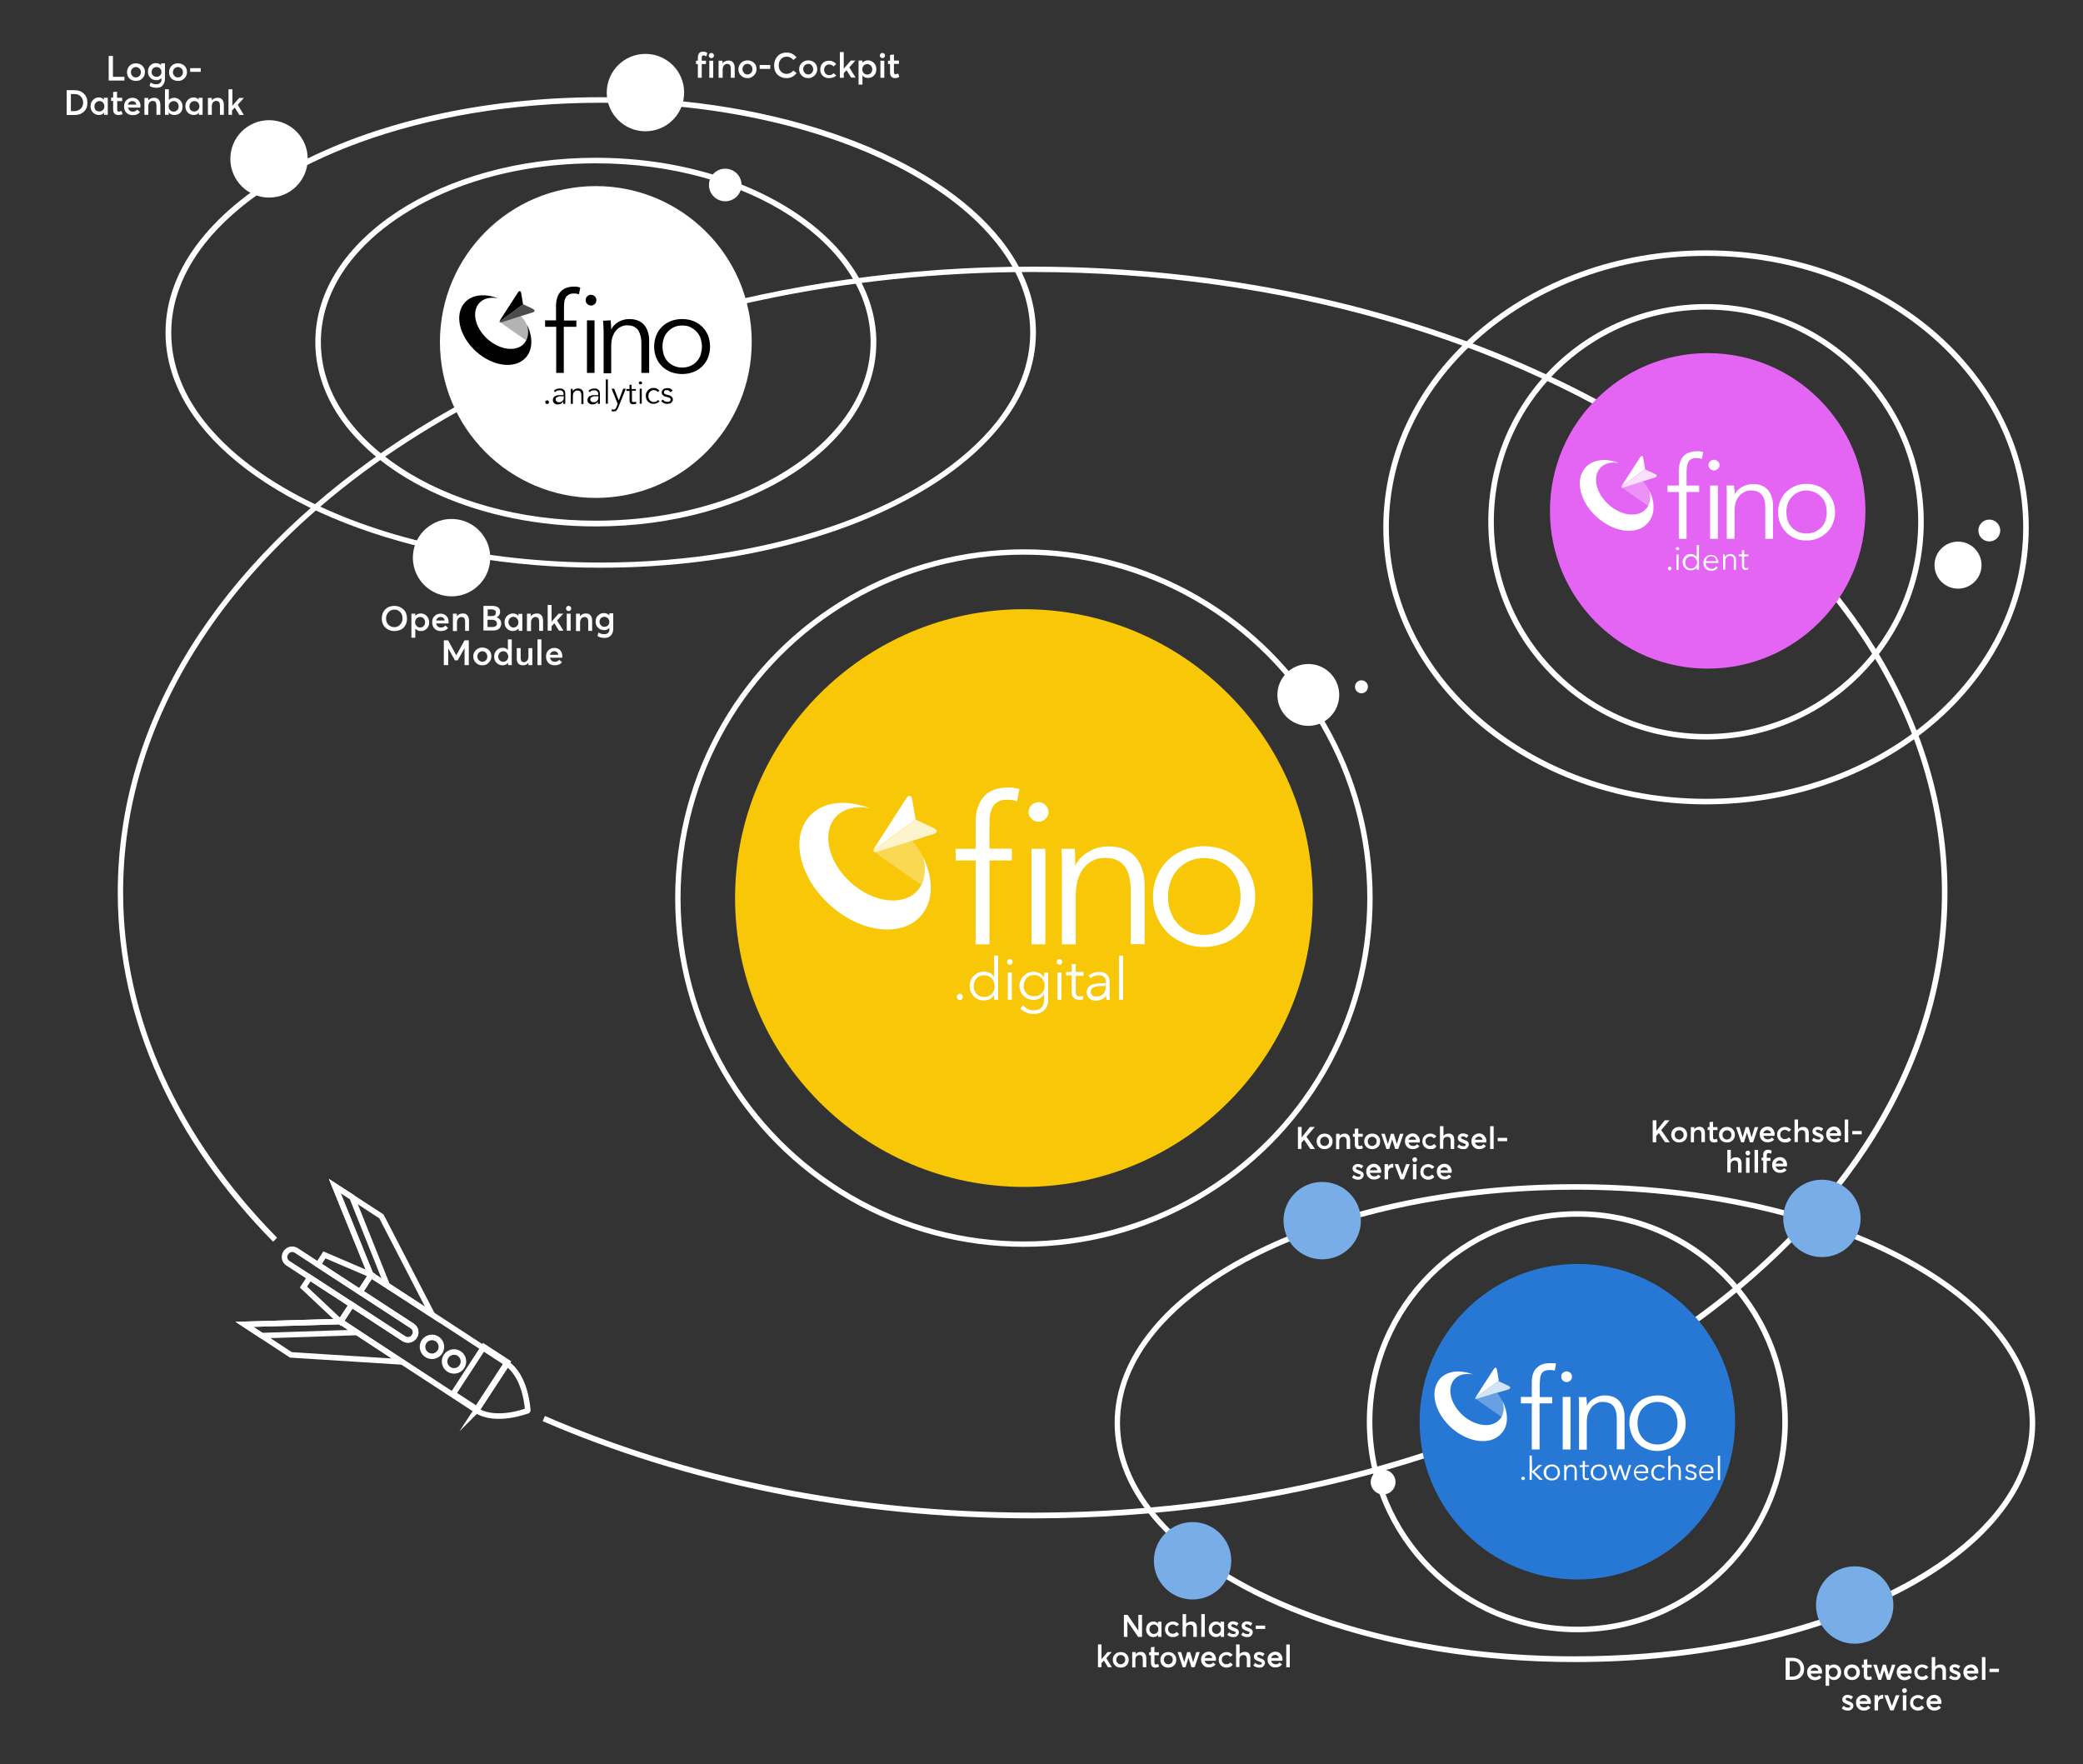 <?xml version="1.0" encoding="UTF-8"?>
<svg xmlns="http://www.w3.org/2000/svg" id="Ebene_1" viewBox="0 0 1125 952.7">
  <rect x="0" y="0" width="1125" height="952.7" fill="#333333" stroke="none"/>
  <defs>
    <style>      .st0, .st1, .st2, .st3 {        isolation: isolate;      }      .st0, .st3 {        opacity: .3;      }      .st1 {        opacity: .7;      }      .st4 {        fill: #d4e4f6;      }      .st5 {        stroke-width: 2.9px;      }      .st5, .st6, .st7, .st8, .st9 {        fill: none;        stroke: #fff;      }      .st5, .st7, .st9 {        stroke-miterlimit: 10;      }      .st10 {        fill: #f7c708;      }      .st6 {        stroke-miterlimit: 10;        stroke-width: 3px;      }      .st7 {        stroke-width: 3px;      }      .st8 {        stroke-miterlimit: 10;        stroke-width: 3px;      }      .st11 {        fill: #2678d4;      }      .st12 {        fill: #68a1e1;      }      .st13 {        fill: #79ade7;      }      .st14, .st2, .st3 {        fill: #fff;      }      .st15 {        fill: #e464f3;      }      .st9 {        stroke-width: 1.7px;      }      .st16 {        fill: #e1ecf9;      }      .st2 {        opacity: .8;      }    </style>
  </defs>
  <path class="st14" d="M149.6,668.4c-52.5-53.4-83.1-117.5-83.1-186.5,0-46.2,13.7-90.2,38.5-130.2,37.2-60.1,99.4-111.3,177.8-147.5,78.4-36.2,173-57.3,274.8-57.3,135.8,0,258.7,37.6,347.5,98.3,44.4,30.4,80.4,66.5,105.2,106.5,24.8,40.1,38.5,84,38.5,130.2,0,46.2-13.7,90.2-38.5,130.2-37.2,60.1-99.4,111.3-177.8,147.5-78.4,36.2-173,57.3-274.8,57.3-96.9,0-187.3-19.2-263.4-52.2l-1.2,2.8c76.5,33.2,167.3,52.5,264.6,52.5,136.3,0,259.8-37.7,349.2-98.8,44.7-30.6,80.9-67,106-107.4,25.1-40.5,38.9-85,38.9-131.8,0-46.8-13.9-91.3-38.9-131.8-37.6-60.7-100.3-112.3-179.1-148.6-78.8-36.4-173.8-57.6-276.1-57.6-136.3,0-259.8,37.7-349.2,98.8-44.7,30.6-80.9,67-106,107.4-25.1,40.5-38.9,85-38.9,131.8,0,69.9,31,134.8,83.9,188.6l2.1-2.1h0Z"></path>
  <circle class="st10" cx="553" cy="485" r="156"></circle>
  <circle class="st5" cx="553" cy="485" r="186.9"></circle>
  <g>
    <circle class="st14" cx="706.6" cy="375.3" r="16.7"></circle>
    <circle class="st14" cx="735.3" cy="370.9" r="3.5"></circle>
    <g>
      <g id="uuid-b896bf42-a422-4c1c-9fe4-128c752589f3">
        <g>
          <path class="st3" d="M472.1,460.1c2.4,1.7,17.5,12.3,25.5,17.8,2.3-4.3,2.5-9.8.8-15.3-1.7-3.4-3.7-6.3-5.7-8.6l-18.3,5.7c-1.1.4-1.9.5-2.3.4h0Z"></path>
          <path class="st14" d="M498.4,462.6h0c1.7,5.6,1.4,11-.8,15.4-.6,1.1-1.3,2.1-2.1,3-7.7,8.5-23.8,6.6-36-4.4-12.2-10.9-15.8-26.8-8.2-35.3,4.3-4.7,11.1-6.2,18.4-4.8-12.6-4.9-25.3-3.8-32.5,4.3-10.4,11.6-5.5,33.1,11.1,48,16.5,14.9,38.4,17.6,48.9,6,7.2-8,7.1-20.4,1.2-32.2h0Z"></path>
          <path class="st14" d="M473.5,457.9l.4-.3,12.7-9.3,7.8-5.7h.1l-1.8-10.7c-.4-2.5-1.9-2.8-3.3-.7l-16.8,26.2c-.7,1.2-1.1,1.9-1.1,2.3,0-.3.8-.9,2-1.8h0Z"></path>
          <path class="st2" d="M504.3,447.2l-9.7-4.6h-.1l-7.8,5.7-12.7,9.3-.4.3c-1.2.9-1.8,1.6-1.8,1.9h0c.1.2.2.3.4.3h.1c.4.1,1.2-.1,2.3-.4l18.3-5.7,11.3-3.6c2.3-.7,2.4-2.2.1-3.2h0Z"></path>
        </g>
      </g>
      <g>
        <g>
          <path class="st14" d="M520,538.4c0,.4-.2.8-.4,1.2-.3.3-.7.5-1.2.5s-.9-.2-1.2-.5-.4-.7-.4-1.2.2-.8.4-1.2c.3-.3.7-.5,1.2-.5s.9.2,1.2.5c.2.3.4.8.4,1.2Z"></path>
          <path class="st14" d="M536.9,537.4c-.6.9-1.4,1.7-2.4,2.2s-2.1.7-3.1.7-2.2-.2-3.1-.6c-.9-.4-1.7-.9-2.4-1.7-.7-.7-1.2-1.5-1.6-2.4s-.6-1.9-.6-3.1.2-2.1.6-3.1.9-1.8,1.6-2.4,1.4-1.2,2.4-1.7c.9-.4,2-.6,3.1-.6s2.1.3,3.1.7c1,.5,1.8,1.2,2.4,2.2h0v-11.5h2.2v23.8h-2.2v-2.5h0ZM525.9,532.5c0,.8,0,1.6.4,2.3.2.7.6,1.3,1.1,1.9s1.1.9,1.8,1.3c.7.3,1.5.4,2.3.4s1.6-.2,2.3-.4c.7-.3,1.3-.7,1.8-1.2s.9-1.2,1.2-1.9.4-1.5.4-2.3-.2-1.6-.4-2.3c-.3-.7-.7-1.3-1.2-1.9-.5-.6-1.1-.9-1.8-1.3-.7-.3-1.4-.4-2.3-.4s-1.7.2-2.3.4c-.7.3-1.3.7-1.8,1.3s-.8,1.2-1.1,1.9c-.2.6-.4,1.4-.4,2.2Z"></path>
          <path class="st14" d="M546.9,519.5c0,.4-.2.8-.4,1.1-.3.3-.7.4-1.1.4s-.7-.2-1.1-.4c-.3-.3-.4-.7-.4-1.1s.2-.8.4-1.1c.3-.3.7-.4,1.1-.4s.7,0,1.1.4c.3.3.4.7.4,1.1ZM546.5,539.9h-2.2v-14.7h2.2v14.7Z"></path>
          <path class="st14" d="M552.5,542.9c.6.8,1.4,1.4,2.4,1.9s2.1.8,3.2.8,1.9-.2,2.7-.4,1.3-.7,1.8-1.2c.4-.6.8-1.1,1-1.8s.3-1.4.3-2.3v-2.9h0c-.6.9-1.4,1.7-2.4,2.2s-2.1.8-3.2.8-2.2-.2-3.1-.6c-.9-.4-1.7-.9-2.4-1.6-.7-.7-1.2-1.4-1.6-2.4-.4-.9-.6-1.9-.6-3s.2-2.1.6-2.9c.4-.9.9-1.7,1.6-2.4.7-.7,1.4-1.2,2.4-1.7.9-.4,2-.6,3.1-.6s2.1.3,3.2.8c1,.5,1.8,1.2,2.4,2.2h0v-2.6h2.2v14.6c0,.8,0,1.7-.3,2.6-.2.9-.6,1.7-1.2,2.5s-1.4,1.4-2.4,1.9-2.3.8-4,.8-2.7-.3-3.9-.8-2.3-1.2-3.2-2.2l1.4-1.7h0ZM552.9,532.4c0,.8,0,1.5.4,2.2.2.7.6,1.3,1.1,1.8.4.6,1.1.9,1.8,1.2s1.5.4,2.3.4,1.6,0,2.3-.4c.7-.3,1.3-.7,1.8-1.2s.9-1.1,1.2-1.8.4-1.5.4-2.3,0-1.5-.4-2.2c-.3-.7-.7-1.3-1.2-1.8s-1.1-.9-1.8-1.3c-.7-.3-1.4-.4-2.3-.4s-1.7.2-2.3.4c-.7.3-1.3.7-1.8,1.3s-.8,1.1-1.1,1.8-.4,1.5-.4,2.3h0Z"></path>
          <path class="st14" d="M573.7,519.5c0,.4-.2.8-.4,1.1s-.7.4-1.1.4-.7-.2-1.1-.4c-.3-.3-.4-.7-.4-1.1s.2-.8.4-1.1c.3-.3.7-.4,1.1-.4s.7,0,1.1.4c.3.3.4.7.4,1.1ZM573.3,539.9h-2.2v-14.7h2.2v14.7Z"></path>
          <path class="st14" d="M585.2,527h-4.2v8.6c0,.6,0,1,.2,1.3,0,.3.3.6.4.8.2.2.4.3.7.4h1.8c.3,0,.6-.2.9-.3v1.8c-.3.2-.7.3-1.1.3h-1.3c-.5,0-.8,0-1.3-.2-.4,0-.8-.3-1.2-.6s-.7-.7-.9-1.2c-.3-.6-.4-1.2-.4-2v-9.2h-3.1v-1.8h3.1v-4.2h2.2v4.2h4.2v2h0Z"></path>
          <path class="st14" d="M597.3,530.4c0-1.3-.3-2.2-1-2.8s-1.7-.9-2.9-.9-1.7.2-2.4.4-1.4.7-1.9,1.3l-1.2-1.4c.6-.6,1.4-1.1,2.4-1.5s2.1-.6,3.4-.6,1.6,0,2.2.3c.7.2,1.3.6,1.8,1s.9,1,1.2,1.7.4,1.4.4,2.3v8.2c0,.6,0,1.1.2,1.6h-1.9c0-.3,0-.7-.2-1.2v-1.2h0c-.7,1-1.4,1.7-2.3,2.1-.8.4-1.9.7-3.1.7s-1.2,0-1.8-.2-1.2-.4-1.6-.8c-.5-.3-.9-.8-1.2-1.4-.3-.6-.5-1.3-.5-2.1s.3-2.1.9-2.7c.6-.7,1.3-1.2,2.3-1.5.9-.3,2.1-.6,3.3-.6s2.6-.2,3.9-.2v-.5h0ZM596.7,532.5h-2.7c-.9,0-1.7.2-2.4.4s-1.3.6-1.8.9c-.4.4-.7,1-.7,1.7s0,.9.3,1.3c.2.4.4.7.8.9.3.2.7.4,1.1.4h1.2c.8,0,1.4,0,2-.4.6-.3,1.1-.6,1.5-1.1.4-.4.7-1,.9-1.6s.3-1.2.3-1.8v-1.1h-.5v.2h0v.2h0Z"></path>
          <path class="st14" d="M606.6,539.9h-2.2v-23.8h2.2v23.8Z"></path>
        </g>
        <path id="uuid-3bc07057-6a8a-4efc-bb94-3fcf2ef32e04" class="st14" d="M564.6,510h-7.5v-51.6h7.5v51.6ZM566.3,438.5c0,1.6-.6,2.8-1.7,3.8s-2.3,1.5-3.7,1.5-2.6-.5-3.7-1.5-1.7-2.3-1.7-3.8.6-2.8,1.7-3.8,2.3-1.5,3.7-1.5,2.6.5,3.7,1.5c1.1,1.1,1.7,2.3,1.7,3.8h0ZM546.5,464.7h-12.1v45.3h-7.5v-45.3h-10.8v-6.3h10.8v-14.1c0-5.9,1.4-10.5,4.3-13.9,2.8-3.4,7.3-5.1,13.2-5.1s2,.1,3.1.2,2.1.3,3.1.6l-1.3,6.6c-.8-.2-1.6-.4-2.4-.6-.8-.2-1.7-.2-2.8-.2-2,0-3.6.3-4.9,1-1.3.7-2.3,1.6-3,2.8-.7,1.2-1.2,2.6-1.4,4.2-.3,1.6-.4,3.3-.4,5.2v13.2h12.1v6.4h0ZM580.4,458.4c.2,1.4.3,2.9.3,4.6v4.2h.2c1.5-3,3.8-5.4,7.2-7.3,3.3-1.9,6.8-2.8,10.5-2.8,6.6,0,11.4,1.9,14.7,5.8s4.9,9,4.9,15.4v31.6h-7.5v-28.5c0-2.7-.2-5.2-.7-7.4-.4-2.2-1.2-4.1-2.3-5.7s-2.5-2.8-4.3-3.7c-1.8-.9-4.1-1.3-6.8-1.3s-3.9.4-5.8,1.2-3.6,2.1-5,3.7c-1.5,1.7-2.7,3.8-3.5,6.3s-1.3,5.6-1.3,9v26.5h-7.5v-45.7c0-2.2-.2-4.2-.3-5.9h7.2,0ZM677.9,484.2c0,3.9-.7,7.5-2.1,10.8-1.3,3.3-3.3,6.2-5.7,8.6s-5.3,4.3-8.7,5.7c-3.4,1.3-7.1,2.1-11.2,2.1s-7.7-.7-11-2.1-6.3-3.3-8.7-5.7c-2.4-2.4-4.3-5.3-5.7-8.6s-2.1-6.9-2.1-10.8.7-7.5,2.1-10.8c1.3-3.3,3.3-6.2,5.7-8.6s5.3-4.3,8.7-5.7c3.4-1.3,7.1-2.1,11-2.1s7.8.7,11.2,2.1,6.3,3.3,8.7,5.7c2.4,2.4,4.3,5.3,5.7,8.6,1.4,3.3,2.1,6.9,2.1,10.8h0ZM670,484.2c0-2.9-.4-5.6-1.4-8.1-.9-2.6-2.2-4.7-3.9-6.6s-3.8-3.3-6.2-4.4-5.2-1.7-8.2-1.7-5.7.6-8.1,1.7c-2.4,1.1-4.4,2.6-6.1,4.4-1.7,1.9-3,4.1-3.9,6.6-.9,2.6-1.4,5.2-1.4,8.1s.4,5.6,1.4,8.1c.9,2.6,2.2,4.7,3.9,6.6s3.7,3.3,6.1,4.4c2.4,1.1,5.1,1.6,8.1,1.6s5.7-.6,8.2-1.6c2.4-1.1,4.5-2.6,6.2-4.4,1.7-1.9,3-4.1,3.9-6.6.9-2.6,1.4-5.2,1.4-8.1h0Z"></path>
      </g>
    </g>
  </g>
  <g>
    <path class="st7" d="M223.8,721.7h-.1c-1.2,2-3.7,2.5-5.6,1.3l-62.6-40.8c-1.9-1.2-2.4-3.7-1.2-5.6h.1c1.2-2,3.7-2.5,5.6-1.3l62.6,40.8c1.9,1.2,2.4,3.8,1.2,5.6Z"></path>
    <circle class="st6" cx="233.3" cy="727.4" r="5.1" transform="translate(-211.2 106.1) rotate(-17.8)"></circle>
    <circle class="st6" cx="245.2" cy="735.2" r="5.1" transform="translate(-213 110.2) rotate(-17.8)"></circle>
    <path class="st7" d="M257.3,761.7c10.5,6.7,27.2.3,27.2.3.2,0,.4,0,.5-.2h0c.1-.2.1-.4,0-.5,0,0-.9-17.9-11.2-24.8l-16.5,25.2h0Z"></path>
    <rect class="st8" x="244.3" y="736.6" width="30.3" height="15.2" transform="translate(-505.7 555.1) rotate(-56.9)"></rect>
    <polygon class="st7" points="233.5 710.1 206 656.9 180.8 640.5 200.3 688.6 233.5 710.1"></polygon>
    <polygon class="st7" points="209.2 694.3 190.1 646.5 180.8 640.5 200.3 688.6 209.2 694.3"></polygon>
    <polygon class="st7" points="217 735.5 157.1 731.7 132 715.2 183.9 713.7 217 735.5"></polygon>
    <polygon class="st7" points="192.7 719.6 141.3 721.3 132 715.2 183.9 713.7 192.7 719.6"></polygon>
    <g>
      <polygon class="st7" points="194.4 697.7 200.4 688.5 175.2 677.7 171.8 683 194.4 697.7"></polygon>
      <polygon class="st7" points="189.9 704.6 167.3 689.9 163.9 695.1 183.8 713.8 189.9 704.6"></polygon>
    </g>
    <path class="st7" d="M273.9,736.4l-73.4-47.9-6,9.2,28.2,18.4c1.9,1.2,2.4,3.7,1.2,5.6h-.1c-1.2,2-3.7,2.5-5.6,1.3l-28.2-18.4-6,9.2,73.4,47.9,16.5-25.3h0Z"></path>
  </g>
  <circle class="st14" cx="321.8" cy="184.7" r="84.2"></circle>
  <path class="st14" d="M324.4,54v1.5c64.3,0,122.4,14,164.4,36.6,21,11.3,37.9,24.7,49.6,39.5,11.7,14.8,18,31,18,48,0,17-6.4,33.1-18,48-17.5,22.2-46.8,41.3-83.9,54.8-37.1,13.5-81.8,21.4-130,21.4-64.3,0-122.4-14-164.4-36.6-21-11.3-37.9-24.7-49.6-39.5-11.7-14.8-18-31-18-48,0-17,6.4-33.1,18-48,17.5-22.2,46.8-41.3,83.9-54.8,37.1-13.5,81.8-21.4,130-21.4v-3c-64.7,0-123.3,14.1-165.8,37-21.3,11.4-38.5,25.1-50.5,40.3-12,15.2-18.7,32.1-18.7,49.8,0,17.7,6.7,34.6,18.7,49.8,18,22.8,47.8,42.1,85.3,55.7,37.5,13.6,82.5,21.5,131.1,21.5,64.7,0,123.3-14.1,165.8-37,21.3-11.4,38.5-25.1,50.5-40.3,12-15.2,18.7-32.1,18.7-49.8,0-17.7-6.7-34.6-18.7-49.8-18-22.8-47.8-42.1-85.3-55.7-37.5-13.6-82.5-21.5-131.1-21.5v1.5Z"></path>
  <circle class="st14" cx="348.6" cy="50" r="20.9"></circle>
  <circle class="st14" cx="145.3" cy="85.8" r="20.9"></circle>
  <circle class="st14" cx="243.8" cy="301.3" r="20.9" transform="translate(-130.1 199.4) rotate(-35.8)"></circle>
  <g>
    <path class="st14" d="M376.9,42v-7.4h-1v-1.8h1v-1.7c0-1,.3-1.8.7-2.4.5-.6,1.2-.8,2.1-.8s1.7.2,2.3.7l-.5,1.8c-.7-.3-1.2-.5-1.5-.5-.7,0-1,.5-1,1.4v1.5h2.3v1.8h-2.3v7.4h-2.1Z"></path>
    <path class="st14" d="M385.2,31c-.3.3-.6.4-1,.4s-.7-.2-1-.4c-.3-.3-.4-.6-.4-1s.2-.7.4-1c.3-.3.6-.4,1-.4s.7.2,1,.4c.3.3.4.6.4,1s-.1.7-.4,1ZM383.1,42v-9.2h2.1v9.2h-2.1Z"></path>
    <path class="st14" d="M388.1,42v-9.2h2.1v1.3h.1c.8-.9,1.8-1.4,3.1-1.4s1.9.3,2.5,1,.9,1.6.9,3v5.3h-2.1v-4.9c0-.9-.2-1.6-.5-2-.4-.4-.9-.6-1.5-.6s-1.3.3-1.7.8c-.4.5-.7,1.2-.7,2.1v4.6h-2.2,0Z"></path>
    <path class="st14" d="M403.7,42.2c-1.4,0-2.6-.5-3.5-1.4s-1.4-2-1.4-3.4.5-2.5,1.4-3.4,2.1-1.4,3.5-1.4,2.6.5,3.5,1.3c.9.9,1.4,2,1.4,3.4s-.5,2.5-1.4,3.4c-1,1-2.1,1.5-3.5,1.5h0ZM403.7,40.2c.8,0,1.4-.3,1.9-.8s.8-1.2.8-2-.3-1.5-.8-2.1-1.2-.8-1.9-.8-1.4.3-1.9.8c-.5.6-.8,1.2-.8,2s.3,1.5.8,2c.4.7,1.1.9,1.9.9h0Z"></path>
    <path class="st14" d="M410.3,37.2v-2.1h5.7v2.1h-5.7Z"></path>
    <path class="st14" d="M424.8,42.2c-1.9,0-3.5-.6-4.8-1.8s-1.9-2.9-1.9-5,.6-3.6,1.8-5c1.2-1.3,2.8-2,5-2s3.9.9,5.3,2.6l-1.7,1.4c-1-1.2-2.2-1.8-3.6-1.8s-2.3.5-3.1,1.3c-.8.9-1.2,2-1.2,3.4s.4,2.5,1.2,3.3c.8.9,1.9,1.3,3.1,1.3s2.6-.6,3.6-1.8l1.7,1.4c-1.4,1.8-3.2,2.7-5.4,2.7Z"></path>
    <path class="st14" d="M436.5,42.2c-1.4,0-2.6-.5-3.5-1.4s-1.4-2-1.4-3.4.5-2.5,1.4-3.4,2.1-1.4,3.5-1.4,2.6.5,3.5,1.3c.9.9,1.4,2,1.4,3.4s-.5,2.5-1.4,3.4c-1,1-2.1,1.5-3.5,1.5h0ZM436.5,40.2c.8,0,1.4-.3,1.9-.8s.8-1.2.8-2-.3-1.5-.8-2.1-1.2-.8-1.9-.8-1.4.3-1.9.8c-.5.6-.8,1.2-.8,2s.3,1.5.8,2c.4.6,1.1.9,1.9.9h0Z"></path>
    <path class="st14" d="M447.7,42.2c-1.4,0-2.5-.5-3.4-1.3-.9-.9-1.3-2-1.3-3.4s.5-2.6,1.3-3.4c.9-.9,2-1.3,3.4-1.3s1.5.2,2.2.5,1.3.7,1.7,1.3l-1.4,1.3c-.6-.7-1.4-1.1-2.3-1.1s-1.5.3-2,.8-.8,1.2-.8,2.1.3,1.5.8,2.1c.5.5,1.2.8,2,.8s1.8-.4,2.3-1.1l1.5,1.3c-.9.8-2.2,1.4-4,1.4h0Z"></path>
    <path class="st14" d="M453.6,42v-13.9h2.1v8.9h.1l3.7-4.3h2.5l-3.3,3.7,3.4,5.5h-2.4l-2.5-4-1.5,1.6v2.5h-2.1Z"></path>
    <path class="st14" d="M463.7,45.7v-13h2.1v1.1h.1c.7-.8,1.7-1.2,2.9-1.2s2.3.5,3.2,1.4c.9.9,1.3,2,1.3,3.4s-.4,2.5-1.3,3.4-1.9,1.3-3.2,1.3-2.2-.4-2.9-1.3h-.1v4.9s-2.1,0-2.1,0ZM466.5,39.5c.5.5,1.2.8,1.9.8s1.4-.3,1.9-.8.8-1.2.8-2-.3-1.6-.8-2.1-1.2-.8-1.9-.8-1.4.3-1.9.8c-.5.6-.8,1.3-.8,2.1s.3,1.5.8,2Z"></path>
    <path class="st14" d="M477.6,31c-.3.3-.6.4-1,.4s-.7-.2-1-.4c-.3-.3-.4-.6-.4-1s.2-.7.4-1c.3-.3.6-.4,1-.4s.7.2,1,.4c.3.3.4.6.4,1s-.1.7-.4,1ZM475.5,42v-9.2h2.1v9.2h-2.1Z"></path>
    <path class="st14" d="M483.3,42.2c-.8,0-1.4-.3-1.9-.8s-.7-1.3-.7-2.3v-4.5h-1.1v-1.8h1.1v-3.1l2.1-.3v3.3h2.7v1.8h-2.7v4.3c0,.5.1.8.2,1,.2.2.4.3.7.3s.9-.2,1.4-.4l.6,1.8c-.7.5-1.5.7-2.4.7h0Z"></path>
  </g>
  <g>
    <path class="st14" d="M213,340.8c-2,0-3.6-.7-4.9-1.9-1.3-1.3-1.9-2.9-1.9-4.9s.6-3.6,1.9-4.9,2.9-1.9,4.9-1.9,3.6.7,4.9,1.9,1.9,2.9,1.9,5-.7,3.7-1.9,5c-1.3,1.1-3,1.7-4.9,1.7h0ZM213,338.7c1.3,0,2.3-.5,3.1-1.4.9-.9,1.3-2,1.3-3.4s-.4-2.5-1.3-3.4c-.9-.9-1.9-1.3-3.1-1.3s-2.4.5-3.2,1.4-1.3,2-1.3,3.4.4,2.5,1.3,3.4c.8.8,1.9,1.3,3.2,1.3h0Z"></path>
    <path class="st14" d="M222.2,344.4v-13h2.1v1.1h.1c.7-.8,1.7-1.2,2.9-1.2s2.4.5,3.2,1.4,1.3,2,1.3,3.4-.4,2.6-1.3,3.4c-.9.9-1.9,1.3-3.2,1.3s-2.2-.4-2.9-1.3h-.1v4.9h-2.1ZM225,338.1c.5.5,1.2.8,1.9.8s1.4-.3,1.9-.8.8-1.2.8-2-.3-1.6-.8-2.1c-.5-.6-1.2-.8-1.9-.8s-1.4.3-1.9.8c-.5.6-.8,1.2-.8,2.1s.3,1.4.8,2Z"></path>
    <path class="st14" d="M242.3,335.9c0,.3,0,.5-.1.8h-6.7c.2.7.5,1.2.9,1.6.5.4,1.1.6,1.8.6,1,0,1.8-.4,2.3-1.1l1.5,1.3c-.9,1.2-2.2,1.7-3.9,1.7s-2.6-.5-3.4-1.3-1.3-2-1.3-3.4.4-2.6,1.3-3.4c.9-.9,2-1.3,3.3-1.3s2.3.5,3.1,1.3c.8.7,1.2,1.9,1.2,3.2h0ZM239.4,333.7c-.4-.4-.9-.5-1.5-.5s-1.1.2-1.5.5c-.4.4-.7.8-.9,1.4h4.6c0-.6-.3-1.1-.7-1.4h0Z"></path>
    <path class="st14" d="M244.6,340.6v-9.2h2.1v1.3h.1c.8-.9,1.8-1.4,3.1-1.4s1.9.3,2.5,1,.9,1.6.9,3v5.4h-2.1v-4.9c0-.9-.2-1.6-.5-2-.4-.4-.9-.6-1.5-.6s-1.3.3-1.7.8-.7,1.2-.7,2.1v4.7h-2.2v-.2h0Z"></path>
    <path class="st14" d="M261.1,340.6v-13.4h4.7c1.4,0,2.5.3,3.2.8.8.6,1.1,1.4,1.1,2.4s-.2,1.3-.5,1.8c-.4.6-.8,1-1.5,1.2h0c.8.2,1.5.6,1.9,1.2.5.6.7,1.3.7,2.2s-.4,2-1.1,2.7c-.8.7-1.9,1-3.3,1h-5.2ZM263.4,332.7h2.2c1.5,0,2.2-.6,2.2-1.8s-.2-1-.6-1.3-1-.5-1.7-.5h-2.1v3.6h0ZM263.4,338.6h2.7c.8,0,1.3-.2,1.7-.5s.6-.8.6-1.4-.3-1.1-.7-1.4c-.5-.4-1.1-.6-2-.6h-2.4v3.9h0Z"></path>
    <path class="st14" d="M277,340.8c-1.3,0-2.4-.5-3.2-1.3-.9-.9-1.3-2-1.3-3.4s.4-2.5,1.3-3.4,1.9-1.4,3.2-1.4,2.2.4,2.9,1.3h.1v-1.1h2.1v9.2h-2v-1.2h-.1c-.8.8-1.8,1.3-3,1.3h0ZM277.3,338.9c.8,0,1.4-.3,1.9-.8s.8-1.2.8-2-.3-1.5-.8-2.1-1.1-.9-1.9-.9-1.4.3-1.9.8c-.5.6-.8,1.2-.8,2.1s.3,1.5.8,2c.5.6,1.1.9,1.9.9h0Z"></path>
    <path class="st14" d="M284.6,340.6v-9.2h2.1v1.3h.1c.8-.9,1.8-1.4,3.1-1.4s1.9.3,2.5,1,.9,1.6.9,3v5.4h-2.1v-4.9c0-.9-.2-1.6-.5-2-.4-.4-.9-.6-1.5-.6s-1.3.3-1.7.8c-.4.5-.7,1.2-.7,2.1v4.7h-2.2v-.2h0Z"></path>
    <path class="st14" d="M295.8,340.6v-13.9h2.1v8.9h.1l3.7-4.2h2.5l-3.3,3.7,3.4,5.5h-2.4l-2.5-4-1.5,1.6v2.4h-2.1Z"></path>
    <path class="st14" d="M308.1,329.6c-.3.3-.6.4-1,.4s-.7-.2-1-.4c-.3-.3-.4-.6-.4-1s.2-.7.4-1c.3-.3.6-.4,1-.4s.7.2,1,.4c.3.3.4.6.4,1s-.1.8-.4,1ZM306.1,340.6v-9.2h2.1v9.2h-2.1Z"></path>
    <path class="st14" d="M311.1,340.6v-9.2h2.1v1.3h.1c.8-.9,1.8-1.4,3.1-1.4s1.9.3,2.5,1,.9,1.6.9,3v5.4h-2.1v-4.9c0-.9-.2-1.6-.5-2-.4-.4-.9-.6-1.5-.6s-1.3.3-1.7.8c-.4.5-.7,1.2-.7,2.1v4.7h-2.2v-.2h0Z"></path>
    <path class="st14" d="M326.4,344.5c-1.4,0-2.7-.3-3.7-1l.5-1.9c.6.3,1.1.6,1.6.7.5.2,1,.2,1.6.2.9,0,1.5-.2,2-.7s.7-1,.7-1.6v-1h-.1c-.8.8-1.7,1.1-2.8,1.1s-2.4-.4-3.2-1.3c-.9-.9-1.3-1.9-1.3-3.3s.4-2.5,1.3-3.3c.9-.9,1.9-1.3,3.1-1.3s2.1.4,2.9,1.1h.1v-1h2.1v8.3c0,1.5-.4,2.7-1.1,3.5-.9,1.1-2.1,1.5-3.7,1.5h0ZM326.5,338.5c.8,0,1.4-.3,1.9-.8s.7-1.2.7-1.9-.3-1.4-.8-1.9-1.1-.8-1.9-.8-1.4.3-1.9.8-.7,1.1-.7,1.9.3,1.5.8,1.9c.5.6,1.1.9,1.9.8h0Z"></path>
    <path class="st14" d="M239.7,359.2v-13.4h2.3l4.4,8h.1l4.4-8h2.3v13.4h-2.3v-9h-.1l-3.6,6.4h-1.5l-3.6-6.4h0v9h-2.4,0Z"></path>
    <path class="st14" d="M260.5,359.3c-1.4,0-2.6-.5-3.5-1.4s-1.4-2-1.4-3.4.5-2.5,1.4-3.4,2.1-1.4,3.5-1.4,2.6.5,3.5,1.3c.9.9,1.4,2,1.4,3.4s-.5,2.5-1.4,3.4c-.9,1.1-2.1,1.5-3.5,1.5h0ZM260.5,357.4c.8,0,1.4-.3,1.9-.8s.8-1.2.8-2-.3-1.5-.8-2.1-1.2-.8-1.9-.8-1.4.3-1.9.8-.8,1.2-.8,2,.3,1.5.8,2,1.1.9,1.9.9h0Z"></path>
    <path class="st14" d="M271.4,359.3c-1.3,0-2.4-.5-3.2-1.3-.9-.9-1.3-2-1.3-3.4s.4-2.5,1.3-3.4,1.9-1.4,3.2-1.4,2.2.4,2.9,1.3h0v-5.8h2.1v13.9h-2v-1.3h0c-.7.9-1.7,1.4-3,1.4h0ZM269.9,356.6c.5.5,1.1.8,1.9.8s1.4-.3,1.9-.8.8-1.2.8-2-.3-1.5-.8-2.1-1.2-.8-1.9-.8-1.4.3-1.9.8c-.5.6-.8,1.2-.8,2.1s.3,1.5.8,2Z"></path>
    <path class="st14" d="M282.5,359.3c-2.3,0-3.4-1.3-3.4-3.7v-5.6h2.1v5.1c0,.9.2,1.5.4,1.9s.8.6,1.4.6,1.2-.3,1.7-.8c.5-.6.7-1.3.7-2.2v-4.6h2.1v9.2h-2.1v-1.2h-.1c-.7.9-1.6,1.3-2.8,1.3h0Z"></path>
    <path class="st14" d="M290.3,359.2v-13.9h2.1v13.9h-2.1Z"></path>
    <path class="st14" d="M303.7,354.4c0,.3,0,.5-.1.8h-6.6c.2.7.5,1.2.9,1.6.5.4,1.1.6,1.8.6,1,0,1.8-.4,2.3-1.1l1.5,1.3c-.9,1.2-2.2,1.7-3.9,1.7s-2.6-.5-3.4-1.3-1.3-2-1.3-3.4.4-2.6,1.3-3.4c.9-.9,2-1.3,3.3-1.3s2.3.5,3.1,1.3c.7.8,1.1,1.9,1.1,3.2h0ZM300.8,352.2c-.4-.4-.9-.5-1.5-.5s-1.1.2-1.5.5c-.4.4-.7.8-.9,1.4h4.6c0-.6-.3-1-.7-1.4h0Z"></path>
  </g>
  <g>
    <path class="st14" d="M58.7,43.6v-13.4h2.3v11.3h6.2v2h-8.5,0Z"></path>
    <path class="st14" d="M73.4,43.7c-1.4,0-2.6-.5-3.5-1.3-.9-.9-1.3-2-1.3-3.4s.5-2.5,1.3-3.4c.9-.9,2-1.4,3.5-1.4s2.6.5,3.5,1.3c.9.9,1.4,2,1.4,3.4s-.5,2.5-1.4,3.4c-.9,1-2,1.4-3.5,1.4ZM73.4,41.8c.8,0,1.4-.3,1.9-.8s.8-1.2.8-2-.3-1.5-.8-2-1.2-.8-1.9-.8-1.4.3-1.9.8-.8,1.2-.8,2,.3,1.5.8,2c.5.6,1.1.8,1.9.8Z"></path>
    <path class="st14" d="M84.5,47.4c-1.4,0-2.7-.3-3.7-1l.5-1.8c.6.3,1.1.6,1.6.7.5.2,1,.2,1.6.2.9,0,1.5-.2,2-.7s.7-1,.7-1.6v-1h0c-.8.8-1.7,1.1-2.8,1.1s-2.4-.4-3.2-1.3c-.9-.9-1.3-1.9-1.3-3.3s.4-2.4,1.2-3.3c.8-.9,1.9-1.3,3.1-1.3s2.1.4,2.8,1.1h0v-1h2.1v8.2c0,1.5-.4,2.6-1.1,3.5-.7,1.1-1.9,1.5-3.5,1.5h0ZM84.6,41.5c.8,0,1.4-.3,1.9-.8s.7-1.2.7-1.9-.3-1.4-.8-1.9-1.1-.7-1.9-.7-1.4.3-1.9.8-.7,1.1-.7,1.9.3,1.5.8,1.9c.5.5,1.2.7,1.9.7Z"></path>
    <path class="st14" d="M96.1,43.7c-1.4,0-2.6-.5-3.5-1.3-.9-.9-1.3-2-1.3-3.4s.5-2.5,1.3-3.4c.9-.9,2-1.4,3.5-1.4s2.6.5,3.5,1.3c.9.9,1.4,2,1.4,3.4s-.5,2.5-1.4,3.4c-.9,1-2.1,1.4-3.5,1.4ZM96.1,41.8c.8,0,1.4-.3,1.9-.8s.8-1.2.8-2-.3-1.5-.8-2-1.2-.8-1.9-.8-1.4.3-1.9.8-.8,1.2-.8,2,.3,1.5.8,2c.5.6,1.1.8,1.9.8Z"></path>
    <path class="st14" d="M102.7,38.8v-2h5.7v2h-5.7Z"></path>
    <path class="st14" d="M36,62v-13.3h4.2c2.1,0,3.8.6,5.1,1.9,1.3,1.2,1.9,2.8,1.9,4.9s-.6,3.6-1.9,4.8c-1.2,1.2-2.9,1.8-5,1.8h-4.3ZM38.3,60h1.9c1.4,0,2.5-.5,3.4-1.3.9-.9,1.3-2,1.3-3.3s-.4-2.5-1.3-3.3c-.9-.9-1.9-1.3-3.3-1.3h-2s0,9.2,0,9.2Z"></path>
    <path class="st14" d="M53.4,62.1c-1.3,0-2.3-.5-3.2-1.3-.8-.9-1.3-2-1.3-3.4s.4-2.5,1.3-3.4c.9-.9,1.9-1.4,3.1-1.4s2.2.4,2.8,1.3h0v-1.1h2.1v9.2h-2v-1.2h0c-.6.9-1.5,1.3-2.8,1.3ZM53.7,60.2c.7,0,1.4-.3,1.9-.8s.8-1.2.8-2-.3-1.5-.8-2c-.5-.6-1.1-.8-1.9-.8s-1.4.3-1.9.8-.8,1.2-.8,2.1.3,1.5.7,2c.6.5,1.3.7,2,.7Z"></path>
    <path class="st14" d="M63.7,62.1c-.8,0-1.4-.3-1.9-.8s-.7-1.3-.7-2.3v-4.5h-1.1v-1.8h1.1v-3l2.1-.2v3.3h2.8v1.8h-2.7v4.4c0,.5,0,.8.2,1s.4.3.7.3.9-.2,1.4-.4l.6,1.8c-.8.3-1.6.4-2.5.4Z"></path>
    <path class="st14" d="M75.8,57.3v.8h-6.7c.2.7.5,1.2.9,1.6.5.4,1.1.6,1.8.6,1,0,1.7-.4,2.3-1.1l1.5,1.3c-.9,1.2-2.2,1.7-3.9,1.7s-2.5-.5-3.4-1.3c-.9-.9-1.3-2-1.3-3.4s.4-2.5,1.3-3.4,2-1.3,3.3-1.3,2.3.5,3.1,1.3c.8.8,1.2,1.9,1.2,3.2h-.1ZM72.9,55.1c-.4-.4-.9-.5-1.5-.5s-1.1.2-1.5.5c-.4.4-.7.8-.9,1.4h4.6c0-.6-.3-1.1-.7-1.4Z"></path>
    <path class="st14" d="M78,62v-9.1h2.1v1.3h0c.8-.9,1.8-1.4,3.1-1.4s1.9.3,2.5,1,.9,1.6.9,2.9v5.3h-2.1v-4.9c0-.9-.2-1.6-.5-2-.4-.4-.8-.6-1.5-.6s-1.3.3-1.7.7c-.4.5-.7,1.2-.7,2.1v4.7h-2.2,0Z"></path>
    <path class="st14" d="M94.1,62.1c-1.3,0-2.3-.5-3-1.4h0v1.3h-2v-13.8h2.1v5.8h0c.7-.8,1.7-1.2,2.9-1.2s2.3.5,3.2,1.4c.9.9,1.3,2,1.3,3.4s-.4,2.5-1.3,3.4c-.8.7-1.8,1.1-3.1,1.1h0ZM91.9,59.5c.5.5,1.2.8,1.9.8s1.4-.3,1.9-.8.8-1.2.8-2-.3-1.6-.8-2.1-1.1-.8-1.9-.8-1.4.3-1.9.8-.8,1.2-.8,2.1.3,1.5.8,2Z"></path>
    <path class="st14" d="M104.6,62.1c-1.3,0-2.3-.5-3.2-1.3-.8-.9-1.3-2-1.3-3.4s.4-2.5,1.3-3.4,1.9-1.4,3.1-1.4,2.2.4,2.8,1.3h0v-1.1h2.1v9.2h-2v-1.2h0c-.5.9-1.5,1.3-2.8,1.3ZM105,60.2c.7,0,1.4-.3,1.9-.8s.8-1.2.8-2-.3-1.5-.8-2c-.5-.6-1.1-.8-1.9-.8s-1.4.3-1.9.8-.8,1.2-.8,2.1.3,1.5.7,2c.6.5,1.2.7,2,.7Z"></path>
    <path class="st14" d="M112.3,62v-9.1h2.1v1.3h0c.8-.9,1.8-1.4,3.1-1.4s1.9.3,2.5,1,.9,1.6.9,2.9v5.3h-2.1v-4.9c0-.9-.2-1.6-.5-2-.4-.4-.8-.6-1.5-.6s-1.3.3-1.7.7c-.4.5-.7,1.2-.7,2.1v4.7h-2.2,0Z"></path>
    <path class="st14" d="M123.4,62v-13.8h2.1v8.9h0l3.7-4.2h2.5l-3.3,3.7,3.3,5.5h-2.4l-2.5-4-1.5,1.6v2.3h-2,0Z"></path>
  </g>
  <ellipse class="st9" cx="321.8" cy="184.7" rx="150" ry="98"></ellipse>
  <circle class="st14" cx="391.7" cy="99.9" r="8.8"></circle>
  <path class="st14" d="M321.8,86.7v1.5c41.2,0,78.4,10.9,105.2,28.5,13.4,8.8,24.3,19.2,31.7,30.7,7.5,11.5,11.5,24.1,11.5,37.3,0,13.2-4.1,25.8-11.5,37.3-11.2,17.3-30,32.1-53.7,42.6-23.7,10.5-52.4,16.6-83.3,16.6-41.2,0-78.4-10.9-105.2-28.5-13.4-8.8-24.3-19.2-31.7-30.7-7.5-11.5-11.5-24.1-11.5-37.3,0-13.2,4.1-25.8,11.5-37.3,11.2-17.3,30-32.1,53.7-42.6,23.7-10.5,52.4-16.6,83.3-16.6v-3c-41.7,0-79.4,11-106.9,28.9-13.7,9-24.9,19.7-32.6,31.6-7.7,11.9-12,25.1-12,39,0,13.8,4.3,27,12,39,11.6,17.9,30.9,33,55,43.7,24.2,10.7,53.2,16.9,84.5,16.9,41.7,0,79.4-11,106.9-28.9,13.7-9,24.9-19.7,32.6-31.6,7.7-11.9,12-25.1,12-39,0-13.8-4.3-27-12-39-11.6-17.9-30.9-33-55-43.7-24.2-10.7-53.2-16.9-84.5-16.9v1.5Z"></path>
  <g>
    <path id="uuid-e6cbabbd-b1e8-4500-b054-572198c461d4" d="M321.2,201.4h-4.2v-28.4h4.1v28.4h.1ZM322.1,162.1c0,.8-.3,1.5-.9,2.1s-1.3.8-2,.8-1.4-.3-2-.8c-.6-.6-.9-1.2-.9-2.1s.3-1.5.9-2.1,1.3-.8,2-.8,1.4.3,2,.8c.6.6.9,1.3.9,2.1h0ZM311.2,176.5h-6.7v24.9h-4.1v-24.9h-6v-3.5h5.9v-7.8c0-3.2.8-5.8,2.4-7.6s4-2.8,7.3-2.8,1.1,0,1.7.1,1.2.2,1.7.4l-.7,3.6c-.4-.1-.9-.2-1.3-.3s-.9-.1-1.5-.1c-1.1,0-2,.2-2.7.6-.7.4-1.3.9-1.6,1.5s-.7,1.4-.8,2.3c-.1.9-.2,1.8-.2,2.9v7.3h6.7v3.4h0ZM329.8,173c.1.7.1,1.6.2,2.5,0,.9.1,1.7.1,2.3h.1c.8-1.7,2.1-3,3.9-4s3.7-1.5,5.7-1.5c3.6,0,6.3,1.1,8.1,3.2,1.8,2.1,2.7,5,2.7,8.5v17.4h-4.2v-15.7c0-1.5-.1-2.9-.4-4.1-.3-1.2-.7-2.2-1.2-3.1-.6-.9-1.4-1.5-2.4-2.1-1-.5-2.2-.7-3.7-.7s-2.1.2-3.2.7c-1,.4-1.9,1.1-2.8,2.1-.8.9-1.4,2.1-1.9,3.5s-.7,3.1-.7,5v14.6h-4.1v-22.1c0-.7,0-1.8-.1-3,0-1.2-.1-2.3-.2-3.3l4.1-.2h0ZM383.5,187.2c0,2.1-.4,4.1-1.1,5.9-.7,1.8-1.8,3.4-3.1,4.7-1.3,1.3-2.9,2.4-4.8,3.1-1.8.7-3.9,1.1-6.1,1.1s-4.2-.4-6.1-1.1c-1.8-.7-3.5-1.8-4.8-3.1s-2.4-2.9-3.1-4.7-1.1-3.8-1.1-5.9.4-4.1,1.1-6c.7-1.8,1.8-3.4,3.1-4.7,1.3-1.3,2.9-2.4,4.8-3.1,1.8-.7,3.9-1.1,6.1-1.1s4.3.4,6.1,1.1,3.5,1.8,4.8,3.1,2.4,2.9,3.1,4.7c.7,1.9,1.1,3.8,1.1,6h0ZM379.1,187.2c0-1.6-.3-3.1-.7-4.4s-1.2-2.6-2.1-3.6-2.1-1.8-3.4-2.5-2.8-.9-4.5-.9-3.2.3-4.4.9c-1.3.6-2.4,1.4-3.4,2.5-.9,1-1.7,2.2-2.1,3.6-.5,1.4-.7,2.9-.7,4.4s.3,3.1.7,4.4c.5,1.4,1.2,2.6,2.1,3.6s2.1,1.8,3.4,2.4c1.3.6,2.8.9,4.4.9s3.2-.3,4.5-.9c1.4-.6,2.5-1.4,3.4-2.4.9-1.1,1.7-2.2,2.1-3.6.4-1.4.7-2.8.7-4.4h0Z"></path>
    <path class="st0" d="M270.1,174c1.3.9,9.6,6.8,14,9.8,1.3-2.4,1.4-5.3.4-8.5-.9-1.9-2.1-3.5-3.2-4.7l-10,3.2c-.5.2-1,.2-1.2.2h0Z"></path>
    <path d="M284.6,175.3h0c.9,3.1.8,6.1-.4,8.5-.3.6-.7,1.1-1.1,1.7-4.2,4.7-13.1,3.6-19.8-2.4-6.7-6-8.7-14.7-4.5-19.4,2.3-2.6,6.1-3.4,10.1-2.6-6.9-2.7-13.9-2.1-17.9,2.3-5.7,6.4-3,18.2,6.1,26.4s21.1,9.7,26.9,3.3c3.9-4.4,3.8-11.3.6-17.8h0Z"></path>
    <path d="M270.9,172.8l.3-.2,7-5.1,4.3-3.2h0l-1-5.9c-.2-1.4-1.1-1.6-1.8-.4l-9.3,14.4c-.4.6-.6,1.1-.6,1.3.1-.1.4-.4,1.1-.9h0Z"></path>
    <path class="st1" d="M287.8,166.8l-5.3-2.5h0l-4.3,3.2-7,5.1-.3.2c-.7.5-1,.8-1.1,1.1h0c0,.2.1.2.2.2h0c.3,0,.7,0,1.3-.2l10-3.2,6.2-1.9c1.5-.5,1.6-1.3.3-2h0Z"></path>
  </g>
  <g>
    <circle class="st14" cx="747" cy="800.4" r="6.7"></circle>
    <path class="st14" d="M851.9,655.6v1.5c30.6,0,58.2,12.4,78.3,32.4,20,20,32.4,47.7,32.4,78.3,0,30.6-12.4,58.2-32.4,78.3-20,20-47.7,32.4-78.3,32.4-30.6,0-58.2-12.4-78.3-32.4-20-20-32.4-47.7-32.4-78.3,0-30.6,12.4-58.2,32.4-78.3,20-20,47.7-32.4,78.3-32.4v-3c-62.8,0-113.7,50.9-113.7,113.7,0,62.8,50.9,113.7,113.7,113.7,62.8,0,113.7-50.9,113.7-113.7,0-62.8-50.9-113.7-113.7-113.7v1.5Z"></path>
    <path class="st11" d="M851.9,682.6c47.1,0,85.2,38.1,85.2,85.2s-38.1,85.2-85.2,85.2-85.2-38.1-85.2-85.2,38.1-85.2,85.2-85.2"></path>
    <path class="st14" d="M823.6,798.4c0,.3,0,.5-.3.6-.2.2-.4.3-.7.3s-.5,0-.7-.3-.3-.4-.3-.6,0-.5.3-.6.4-.3.7-.3.5,0,.7.3c0,.2.3.4.3.6Z"></path>
    <polygon class="st14" points="827.4 794.8 827.4 794.8 831.2 791.1 832.9 791.1 828.8 794.8 833.3 799.2 831.5 799.2 827.3 794.9 827.3 799.2 826.1 799.2 826.1 786.1 827.3 786.1 827.5 794.8 827.4 794.8 827.4 794.8"></polygon>
    <path class="st14" d="M842.5,795.2c0,.6,0,1.2-.3,1.7s-.5,1-.9,1.4c-.3.4-.8.7-1.4.9-.5.2-1.1.3-1.8.3s-1.2,0-1.8-.3c-.5-.2-1-.5-1.4-.9-.3-.4-.7-.8-.9-1.4-.2-.5-.3-1.1-.3-1.7s0-1.2.3-1.7.5-1,.9-1.4c.4-.3.8-.7,1.4-.9.5-.2,1.1-.3,1.8-.3s1.2,0,1.8.3c.5.2,1,.5,1.4.9s.7.8.9,1.4c.2.5.3,1.1.3,1.7ZM841.3,795.2c0-.5,0-.9-.2-1.3s-.3-.7-.6-1-.6-.5-1-.7c-.3-.2-.8-.3-1.3-.3s-.9,0-1.3.3c-.3.2-.7.4-1,.7s-.5.6-.6,1-.2.8-.2,1.3,0,.9.2,1.3c0,.4.3.7.6,1s.6.5,1,.7.8.3,1.3.3.9,0,1.3-.3c.4-.2.7-.4,1-.7s.5-.6.6-1,.2-.9.2-1.3Z"></path>
    <path class="st14" d="M845.8,791.2v1.4c.2-.5.6-.9,1.2-1.2.5-.3,1.1-.4,1.6-.4,1,0,1.8.3,2.3,1s.7,1.4.7,2.4v5h-1.2v-5.7c0-.3-.2-.6-.3-.9,0-.3-.4-.4-.7-.5s-.6-.2-1.1-.2-.6,0-.9.2c-.3,0-.5.3-.7.5s-.4.5-.5,1c0,.4-.2.9-.2,1.4v4.2h-1.2v-8.2h1Z"></path>
    <path class="st14" d="M858.2,792.1h-2.3v5.5c0,.2,0,.3.3.5s.2.2.4.2h1c.2,0,.3,0,.5-.2v1s-.3,0-.5.2h-1.4c-.2,0-.5,0-.7-.3-.2,0-.3-.3-.5-.6,0-.3-.2-.6-.2-1.1v-5h-1.7v-1h1.7v-2.3h1.2v2.3h2.3l-.2.8h.1Z"></path>
    <path class="st14" d="M867.9,795.2c0,.6,0,1.2-.3,1.7s-.5,1-.9,1.4c-.3.4-.8.7-1.4.9-.5.2-1.1.3-1.8.3s-1.2,0-1.8-.3c-.5-.2-1-.5-1.4-.9-.3-.4-.7-.8-.9-1.4-.2-.5-.3-1.1-.3-1.7s0-1.2.3-1.7.5-1,.9-1.4c.4-.3.8-.7,1.4-.9.5-.2,1.1-.3,1.8-.3s1.2,0,1.8.3c.5.2,1,.5,1.4.9s.7.8.9,1.4c0,.5.3,1.1.3,1.7ZM866.6,795.2c0-.5,0-.9-.2-1.3,0-.4-.3-.7-.6-1s-.6-.5-1-.7c-.3-.2-.8-.3-1.3-.3s-.9,0-1.3.3c-.4.2-.7.4-1,.7s-.5.6-.6,1-.2.8-.2,1.3,0,.9.2,1.3c0,.4.3.7.6,1s.6.5,1,.7.8.3,1.3.3.9,0,1.3-.3c.4,0,.7-.4,1-.7s.5-.6.6-1,.2-.9.2-1.3Z"></path>
    <polygon class="st14" points="870.2 791.2 872.2 797.8 874.4 791.2 875.6 791.2 877.8 797.8 879.8 791.2 881 791.2 878.4 799.3 877.1 799.3 874.9 792.8 872.8 799.3 871.5 799.3 868.9 791.2 870.2 791.2 870.2 791.2"></polygon>
    <path class="st14" d="M890.2,795v.6h-6.7c0,.4,0,.8.3,1.2,0,.3.3.7.6,1s.6.5,1,.6c.3,0,.7.2,1.2.2s1.2,0,1.6-.4.7-.6,1-1l.9.7c-.5.6-1,1.1-1.6,1.3-.5.2-1.2.4-1.9.4s-1.2,0-1.6-.3c-.5-.2-1-.5-1.3-.9s-.7-.8-.9-1.4c-.2-.5-.3-1.1-.3-1.7s0-1.2.3-1.7.5-1,.9-1.4.8-.7,1.3-.9,1-.3,1.6-.3,1.2,0,1.7.3.9.5,1.2.9c.3.3.6.8.7,1.3-.2.4,0,.9,0,1.5h0ZM889,794.6c0-.7-.3-1.4-.7-1.9-.5-.5-1.1-.7-2-.7s-.7,0-1.1.2c-.3,0-.6.3-.9.5-.3.3-.5.5-.6.9,0,.3-.2.6-.3,1h5.6Z"></path>
    <path class="st14" d="M898.3,793c-.2-.3-.5-.5-.9-.7-.3-.2-.7-.3-1.2-.3s-.9,0-1.3.3c-.4.2-.7.4-1,.7s-.5.6-.6,1-.2.8-.2,1.3,0,.9.2,1.3.3.7.6,1,.6.5,1,.7c.3,0,.8.3,1.3.3s1,0,1.3-.3.6-.5.9-.7l.9.6c-.3.4-.7.7-1.3,1-.5.3-1.1.4-1.8.4s-1.2,0-1.8-.3c-.5-.2-1-.5-1.4-.9s-.7-.8-.9-1.4c-.2-.5-.3-1.1-.3-1.7s0-1.2.3-1.7.5-1,.9-1.4.8-.7,1.4-.9c.5-.2,1.2-.3,1.8-.3s1.1,0,1.6.3,1,.5,1.4,1l-.9.7h0Z"></path>
    <path class="st14" d="M902.1,792.5c.2-.5.6-.9,1.1-1.2s1-.4,1.6-.4c1,0,1.8.3,2.3,1s.7,1.4.7,2.4v5h-1.2v-5.7c0-.4-.2-.6-.3-.9s-.4-.4-.7-.5-.6-.2-1.1-.2-.6,0-.9.2c-.3,0-.5.3-.7.5s-.4.5-.5,1c0,.4-.2.9-.2,1.4v4.2h-1.2v-13.1h1.2v6.3h0Z"></path>
    <path class="st14" d="M914.9,793.1c-.2-.3-.4-.6-.7-.8s-.7-.3-1.2-.3h-.6c-.2,0-.4,0-.5.2,0,0-.3.2-.4.4v.5c0,.4,0,.7.5.9.3.2.8.3,1.5.5,1,.2,1.6.5,2.1.9s.7.9.7,1.5,0,.9-.3,1.2-.4.5-.7.8c-.3.2-.6.3-1,.4h-1.1c-.6,0-1.2,0-1.8-.4s-1.1-.6-1.4-1.2l1-.7c.2.3.5.7,1,.9.4.2.9.3,1.4.3h.7c.2,0,.4,0,.6-.3.2,0,.3-.3.4-.4v-.7c0-.3-.2-.7-.6-1-.4-.2-1-.4-1.8-.6-.2,0-.5,0-.7-.2-.3,0-.5-.2-.7-.4-.2,0-.4-.3-.6-.6s-.2-.5-.2-1,0-.7.3-1.1c0-.3.3-.5.6-.7s.6-.3,1-.4.7,0,1.1,0,1.1,0,1.6.4c.5.3,1,.6,1.2,1.1l-1.4.8h0Z"></path>
    <path class="st14" d="M925.4,795v.6h-6.7c0,.4,0,.8.3,1.2,0,.3.3.7.6,1s.6.5,1,.6c.3,0,.7.2,1.2.2s1.2,0,1.6-.4.7-.6,1-1l.9.7c-.5.6-1,1.1-1.6,1.3-.5.2-1.2.4-1.9.4s-1.2,0-1.6-.3c-.5-.2-1-.5-1.3-.9s-.7-.8-.9-1.4c-.2-.5-.3-1.1-.3-1.7s0-1.2.3-1.7.5-1,.9-1.4.8-.7,1.3-.9,1-.3,1.6-.3,1.2,0,1.7.3.9.5,1.2.9c.3.3.6.8.7,1.3v1.5h0ZM924.3,794.6c0-.7-.3-1.4-.7-1.9-.5-.5-1.1-.7-2-.7s-.7,0-1.1.2c-.3,0-.6.3-.9.5-.3.3-.5.5-.6.9,0,.3-.2.6-.3,1h5.6Z"></path>
    <rect class="st14" x="927.8" y="786.2" width="1.2" height="13.1"></rect>
    <path class="st14" d="M848.1,782.8h-4.1v-28.4h4.2v28.4h-.1ZM849,743.5c0,.9-.3,1.6-.9,2.1-.6.5-1.3.8-2,.8s-1.4-.3-2-.8-.9-1.2-.9-2.1.3-1.6.9-2.1c.6-.5,1.3-.8,2-.8s1.4.3,2,.8c.6.6.9,1.2.9,2.1ZM838.2,757.9h-6.7v24.9h-4.2v-24.9h-5.9v-3.5h5.9v-7.8c0-3.3.7-5.8,2.4-7.6,1.6-1.8,4-2.8,7.3-2.8s1.1,0,1.7,0,1.2,0,1.7.3l-.7,3.7c-.4,0-.9-.2-1.4-.3s-1,0-1.5,0c-1.1,0-2,.2-2.7.5s-1.2.9-1.6,1.6c-.4.7-.6,1.4-.7,2.3,0,.9-.2,1.8-.2,2.9v7.3h6.7v3.4h0ZM856.8,754.4c0,.7,0,1.6.2,2.5s0,1.7,0,2.3c.8-1.6,2.1-3,3.9-4s3.7-1.6,5.7-1.6c3.6,0,6.3,1.1,8.1,3.2,1.8,2.2,2.7,5,2.7,8.5v17.4h-4.2v-15.7c0-1.5,0-2.9-.3-4.1-.3-1.2-.6-2.2-1.2-3.1-.6-.9-1.4-1.6-2.4-2s-2.2-.7-3.7-.7-2.2.2-3.2.7-2,1.2-2.7,2c-.7.9-1.4,2-2,3.5-.5,1.4-.7,3.1-.7,5v14.6h-4.2v-25.1c0-1.2,0-2.3-.2-3.3h4.2ZM910.4,768.6c0,2.2-.3,4.2-1.2,5.9-.7,1.8-1.8,3.4-3.1,4.8-1.4,1.4-2.9,2.4-4.8,3.1-1.9.7-3.9,1.2-6.1,1.2s-4.2-.3-6.1-1.2c-1.9-.7-3.5-1.8-4.8-3.1s-2.4-2.9-3.1-4.8c-.7-1.8-1.2-3.8-1.2-5.9s.3-4.2,1.2-5.9c.7-1.8,1.8-3.4,3.1-4.8,1.4-1.4,2.9-2.4,4.8-3.1,1.9-.7,3.9-1.2,6.1-1.2s4.3.3,6.1,1.2c1.9.7,3.5,1.8,4.8,3.1s2.4,2.9,3.1,4.8c.8,1.8,1.2,3.8,1.2,5.9ZM906,768.6c0-1.6-.3-3.1-.7-4.5s-1.2-2.6-2.2-3.7c-1-1.1-2-1.8-3.4-2.4-1.4-.6-2.9-.9-4.5-.9s-3.1.3-4.5.9c-1.4.6-2.4,1.4-3.4,2.4s-1.6,2.2-2.2,3.7c-.5,1.4-.7,2.9-.7,4.5s.3,3.1.7,4.5c.5,1.4,1.2,2.6,2.2,3.7,1,1.1,2,1.8,3.4,2.4,1.4.6,2.8.9,4.5.9s3.1-.3,4.5-.9c1.4-.5,2.4-1.4,3.4-2.4s1.6-2.2,2.2-3.7c.5-1.5.7-2.9.7-4.5Z"></path>
    <path class="st12" d="M808.5,752.1h-.2c0,0-10.1,3.2-10.1,3.2-.5.2-.8.2-1.1.2,1.6,1.2,9.7,6.7,13.9,9.7,1.2-2.4,1.4-5.4.5-8.4-1-1.8-1.9-3.4-3-4.7"></path>
    <path class="st14" d="M811.5,756.7h0c.9,3.1.7,6.1-.5,8.4-.3.6-.7,1.2-1.2,1.6-4.2,4.7-13.1,3.6-19.8-2.4-6.7-6.1-8.7-14.7-4.5-19.4,2.3-2.6,6.1-3.4,10.1-2.6-6.9-2.7-13.9-2.1-17.9,2.3-5.7,6.4-3,18.2,6.1,26.4s21.2,9.7,26.9,3.3c4.1-4.2,4.1-11,.8-17.6h0Z"></path>
    <path class="st14" d="M797.9,754.1l.3-.2,7-5.1,4.3-3.1-1-5.9c-.2-1.4-1-1.6-1.8-.3l-9.3,14.4c-.4.6-.6,1.1-.6,1.3,0-.2.4-.5,1.1-1.1"></path>
    <path class="st4" d="M809.3,745.8l-4.1,3-7,5.1-.3.2c-.7.6-1.1.9-1.1,1.1,0,0,0-.1,0-.2,0,.1-.1.2-.1.3s0,.2.2.2.1,0,.2,0c0,0,0,0-.1,0,.3,0,.7,0,1.3-.3l10.1-3.1s0,0,.1.1l6.1-1.8c1.4-.6,1.4-1.5,0-2h.1l-5.4-2.5"></path>
    <path class="st16" d="M808.4,752l-10.1,3.1c-.6.3-1,.3-1.3.3,0,0,0,0,.1,0,.3,0,.6,0,1.1-.2l10.1-3.1h.2c0-.1,0-.2-.1-.2"></path>
    <path class="st14" d="M809.3,745.8l-4.3,3.1-7,5.1-.3.2c-.4.3-.7.6-.9.8,0,0,0,.2,0,.2,0-.2.4-.5,1.1-1.1l.3-.2,7-5.1,4.1-3h0"></path>
  </g>
  <path class="st14" d="M850.6,641v1.5c68,0,129.6,14.2,174,37.2,22.2,11.5,40.2,25.1,52.5,40.1,12.3,15.1,19.1,31.5,19.1,48.7,0,17.2-6.7,33.6-19.1,48.7-18.5,22.6-49.6,42-88.9,55.6-39.3,13.7-86.6,21.7-137.7,21.7-68,0-129.6-14.2-174-37.2-22.2-11.5-40.2-25.1-52.5-40.1-12.3-15.1-19.1-31.5-19.1-48.7,0-17.2,6.7-33.6,19.1-48.7,18.5-22.6,49.6-42,88.9-55.6,39.3-13.7,86.6-21.7,137.7-21.7v-3c-68.4,0-130.4,14.3-175.4,37.5-22.5,11.6-40.8,25.4-53.4,40.9-12.7,15.5-19.8,32.6-19.8,50.6,0,18,7.1,35.1,19.8,50.6,19,23.2,50.6,42.7,90.2,56.6,39.6,13.8,87.3,21.9,138.6,21.9,68.4,0,130.4-14.3,175.4-37.5,22.5-11.6,40.8-25.4,53.4-40.9,12.7-15.5,19.8-32.6,19.8-50.6,0-18-7.1-35.1-19.8-50.6-19-23.2-50.6-42.7-90.2-56.6-39.6-13.8-87.3-21.9-138.6-21.9v1.5Z"></path>
  <g>
    <path class="st14" d="M701,620.5v-11.9h2v5.7h0l4.5-5.7h2.6l-4.5,5.3,4.6,6.6h-2.5l-3.4-5-1.4,1.6v3.4h-2,.1Z"></path>
    <path class="st14" d="M715.4,620.6c-1.3,0-2.3-.4-3.1-1.2s-1.2-1.8-1.2-3,.4-2.2,1.2-3,1.8-1.2,3.1-1.2,2.3.4,3.1,1.2,1.2,1.8,1.2,3-.4,2.3-1.2,3c-.9.8-1.9,1.2-3.1,1.2ZM715.4,618.9c.7,0,1.2-.3,1.7-.7.5-.5.7-1.1.7-1.8s-.2-1.4-.7-1.8c-.5-.5-1-.7-1.7-.7s-1.3.3-1.7.7-.7,1.1-.7,1.8.2,1.3.7,1.8c.4.5,1,.7,1.7.7h0Z"></path>
    <path class="st14" d="M721.6,620.5v-8.2h1.9v1.1h0c.7-.8,1.6-1.2,2.7-1.2s1.7.3,2.2.9.8,1.5.8,2.6v4.8h-1.9v-4.3c0-.8-.2-1.4-.5-1.8s-.8-.5-1.3-.5-1.2.2-1.6.7-.6,1.1-.6,1.9v4.1h-1.8,0Z"></path>
    <path class="st14" d="M734,620.6c-.7,0-1.3-.2-1.7-.7s-.6-1.1-.6-2v-4h-1v-1.6h1v-2.7l1.9-.2v2.9h2.4v1.6h-2.4v3.8c0,.4,0,.7.2.9s.3.3.6.3.8,0,1.2-.4l.5,1.6c-.6.4-1.3.5-2.1.5h0Z"></path>
    <path class="st14" d="M741.1,620.6c-1.3,0-2.3-.4-3.1-1.2s-1.2-1.8-1.2-3,.4-2.2,1.2-3,1.8-1.2,3.1-1.2,2.3.4,3.1,1.2,1.2,1.8,1.2,3-.4,2.3-1.2,3c-.8.8-1.8,1.2-3.1,1.2ZM741.1,618.9c.7,0,1.2-.3,1.7-.7.5-.5.7-1.1.7-1.8s-.2-1.4-.7-1.8c-.5-.5-1-.7-1.7-.7s-1.3.3-1.7.7-.7,1.1-.7,1.8.2,1.3.7,1.8c.4.5,1,.7,1.7.7h0Z"></path>
    <path class="st14" d="M748.8,620.5l-2.8-8.2h1.9l1.7,5.5h0l1.6-5.5h1.6l1.6,5.5h0l1.7-5.5h1.9l-2.8,8.2h-1.7l-1.6-5.2h0l-1.6,5.2h-1.7.2,0Z"></path>
    <path class="st14" d="M766.8,616.3v.7h-6c0,.6.4,1.1.8,1.4s1,.5,1.6.5c.9,0,1.6-.3,2.1-1l1.3,1.1c-.8,1-2,1.6-3.5,1.6s-2.3-.4-3.1-1.2-1.2-1.8-1.2-3.1.4-2.3,1.2-3c.8-.8,1.8-1.2,2.9-1.2s2.1.4,2.8,1.2,1.2,1.8,1.2,3h0ZM764.2,614.3c-.4-.3-.8-.5-1.3-.5s-1,.2-1.4.5-.6.7-.8,1.2h4.1c0-.4-.2-.9-.6-1.2h0Z"></path>
    <path class="st14" d="M772.4,620.6c-1.2,0-2.2-.4-3-1.2s-1.2-1.8-1.2-3,.4-2.3,1.2-3,1.8-1.2,3-1.2,1.3.2,1.9.4,1.1.7,1.5,1.1l-1.3,1.1c-.6-.6-1.2-1-2.1-1s-1.3.3-1.8.7-.7,1.1-.7,1.8.2,1.4.7,1.8,1.1.7,1.8.7,1.6-.3,2.1-1l1.3,1.2c-.6,1.2-1.8,1.7-3.4,1.6h0Z"></path>
    <path class="st14" d="M777.7,620.5v-12.3h1.9v5.2h0c.7-.8,1.6-1.2,2.8-1.2s1.7.3,2.2.8.8,1.4.8,2.6v4.9h-1.9v-4.4c0-.8-.2-1.4-.5-1.7-.3-.4-.8-.5-1.3-.5s-1.2.2-1.6.6-.6,1-.6,1.8v4.1h-1.8Z"></path>
    <path class="st14" d="M790.3,620.6c-1.3,0-2.4-.4-3.3-1.2l1-1.4c.7.7,1.4,1,2.4,1s.7,0,.9-.2.3-.4.3-.6,0-.4-.4-.5c-.2,0-.7-.3-1.3-.5-.8-.3-1.4-.6-1.9-1-.4-.4-.7-1-.7-1.7s.3-1.2.8-1.7,1.2-.7,2.1-.7,2.1.4,2.9,1l-1,1.5c-.6-.6-1.3-.9-2.1-.9s-.4,0-.6.2-.3.3-.3.5c0,.4.4.7,1.3,1,1.1.4,1.7.7,2,.9.6.4.9,1,.9,1.7s-.3,1.3-.8,1.8c-.4.6-1.2.9-2.2.8h0Z"></path>
    <path class="st14" d="M802.7,616.3v.7h-6c0,.6.4,1.1.8,1.4s1,.5,1.6.5c.9,0,1.6-.3,2.1-1l1.3,1.1c-.8,1-2,1.6-3.5,1.6s-2.3-.4-3.1-1.2-1.2-1.8-1.2-3.1.4-2.3,1.2-3,1.8-1.2,2.9-1.2,2.1.4,2.8,1.2,1.2,1.8,1.2,3h0ZM800.1,614.3c-.4-.3-.8-.5-1.3-.5s-1,.2-1.4.5-.6.7-.8,1.2h4.1c0-.4-.3-.9-.6-1.2h0Z"></path>
    <path class="st14" d="M804.8,620.5v-12.3h1.9v12.3h-1.9Z"></path>
    <path class="st14" d="M808.9,616.3v-1.8h5.1v1.8h-5.1Z"></path>
    <path class="st14" d="M733.5,637.1c-1.3,0-2.4-.4-3.3-1.2l1-1.4c.7.7,1.4,1,2.4,1s.7,0,.9-.2.3-.4.3-.6,0-.4-.4-.5c-.2,0-.7-.3-1.3-.5-.8-.3-1.4-.6-1.9-1-.4-.4-.7-1-.7-1.7s.3-1.2.8-1.7,1.2-.7,2.1-.7,2.1.4,2.9,1l-1,1.5c-.6-.6-1.3-.9-2.1-.9s-.4,0-.6.2-.3.3-.3.5c0,.4.4.7,1.3,1,1.1.4,1.7.7,2,.9.6.4.9,1,.9,1.7s-.3,1.3-.8,1.8-1.2.8-2.2.8h0Z"></path>
    <path class="st14" d="M745.9,632.7v.7h-6c0,.6.4,1.1.8,1.4s1,.5,1.6.5c.9,0,1.6-.3,2.1-1l1.3,1.1c-.8,1-2,1.6-3.5,1.6s-2.3-.4-3.1-1.2-1.2-1.8-1.2-3.1.4-2.3,1.2-3c.8-.8,1.8-1.2,2.9-1.2s2.1.4,2.8,1.2,1.2,1.8,1.2,3h0ZM743.3,630.8c-.4-.3-.8-.5-1.3-.5s-1,.2-1.4.5-.6.7-.8,1.2h4.1c0-.5-.3-.9-.6-1.2h0Z"></path>
    <path class="st14" d="M747.8,636.9v-8.2h1.9v1.2h0c.7-.9,1.5-1.4,2.5-1.4h.3v2.1h-.6c-.7,0-1.2.2-1.6.7-.4.5-.6,1-.6,1.7v3.9h-2,0Z"></path>
    <path class="st14" d="M756.4,636.9l-3.2-8.2h2l2.1,5.8h0l2.1-5.8h2l-3.2,8.2h-1.8,0Z"></path>
    <path class="st14" d="M765,627.2c-.3.3-.6.4-.9.4s-.7,0-.9-.4-.4-.6-.4-.9,0-.6.4-.9.6-.4.9-.4.7,0,.9.4.4.6.4.9-.2.6-.4.9ZM763.1,636.9v-8.2h1.9v8.2h-1.9Z"></path>
    <path class="st14" d="M771.3,637.1c-1.2,0-2.2-.4-3-1.2s-1.2-1.8-1.2-3,.4-2.3,1.2-3c.8-.8,1.8-1.2,3-1.2s1.3.2,1.9.4c.6.3,1.1.7,1.5,1.1l-1.3,1.1c-.6-.6-1.2-1-2.1-1s-1.3.3-1.8.7-.7,1.1-.7,1.8.2,1.4.7,1.8,1.1.7,1.8.7,1.6-.3,2.1-1l1.3,1.2c-.7,1.1-1.9,1.6-3.4,1.6h0Z"></path>
    <path class="st14" d="M784,632.7v.7h-6c0,.6.4,1.1.8,1.4s1,.5,1.6.5c.9,0,1.6-.3,2.1-1l1.3,1.1c-.8,1-2,1.6-3.5,1.6s-2.3-.4-3.1-1.2-1.2-1.8-1.2-3.1.4-2.3,1.2-3c.8-.8,1.8-1.2,2.9-1.2s2.1.4,2.8,1.2,1.2,1.8,1.2,3h0ZM781.4,630.8c-.4-.3-.8-.5-1.3-.5s-1,.2-1.4.5-.6.7-.8,1.2h4.1c0-.5-.3-.9-.6-1.2h0Z"></path>
  </g>
  <g>
    <path class="st14" d="M892.6,616.9v-11.9h2v5.7h0l4.5-5.7h2.6l-4.5,5.3,4.6,6.6h-2.5l-3.4-5-1.4,1.6v3.4h-2,.1Z"></path>
    <path class="st14" d="M906.9,617c-1.3,0-2.3-.4-3.1-1.2s-1.2-1.8-1.2-3,.4-2.2,1.2-3,1.8-1.2,3.1-1.2,2.3.4,3.1,1.2,1.2,1.8,1.2,3-.4,2.3-1.2,3c-.8.8-1.8,1.2-3.1,1.2h0ZM906.9,615.4c.7,0,1.2-.3,1.7-.7.5-.5.7-1.1.7-1.8s-.2-1.4-.7-1.8c-.5-.5-1-.7-1.7-.7s-1.3.3-1.7.7-.7,1.1-.7,1.8.2,1.3.7,1.8c.5.4,1.1.7,1.7.7h0Z"></path>
    <path class="st14" d="M913.2,616.9v-8.2h1.9v1.1h0c.7-.8,1.6-1.3,2.7-1.3s1.7.3,2.2.9c.6.6.8,1.5.8,2.6v4.8h-1.9v-4.3c0-.8-.2-1.4-.5-1.8-.3-.4-.8-.5-1.3-.5s-1.2.2-1.6.7-.6,1.1-.6,1.9v4.1h-1.8,0Z"></path>
    <path class="st14" d="M925.6,617c-.7,0-1.3-.3-1.7-.7s-.6-1.1-.6-2v-4h-1v-1.6h1v-2.7l1.9-.2v2.9h2.4v1.6h-2.4v3.8c0,.4,0,.7.2.9,0,.2.3.3.6.3s.8,0,1.2-.4l.5,1.6c-.7.4-1.3.5-2.1.5h0Z"></path>
    <path class="st14" d="M932.7,617c-1.3,0-2.3-.4-3.1-1.2s-1.2-1.8-1.2-3,.4-2.2,1.2-3,1.8-1.2,3.1-1.2,2.3.4,3.1,1.2,1.2,1.8,1.2,3-.4,2.3-1.2,3c-.8.8-1.8,1.2-3.1,1.2h0ZM932.7,615.4c.7,0,1.2-.3,1.7-.7.5-.5.7-1.1.7-1.8s-.2-1.4-.7-1.8c-.5-.5-1-.7-1.7-.7s-1.3.3-1.7.7-.7,1.1-.7,1.8.2,1.3.7,1.8,1,.7,1.7.7h0Z"></path>
    <path class="st14" d="M940.4,616.9l-2.8-8.2h1.9l1.7,5.5h0l1.6-5.5h1.6l1.6,5.5h0l1.7-5.5h1.9l-2.8,8.2h-1.7l-1.6-5.2h0l-1.6,5.2h-1.7.2,0Z"></path>
    <path class="st14" d="M958.4,612.7v.7h-6c0,.6.4,1.1.8,1.4.4.4,1,.5,1.6.5.9,0,1.6-.3,2.1-1l1.3,1.1c-.8,1-2,1.5-3.5,1.5s-2.3-.4-3.1-1.2-1.2-1.8-1.2-3.1.4-2.3,1.2-3,1.8-1.2,3-1.2,2.1.4,2.8,1.2c.7.9,1.1,1.9,1.1,3.1h0ZM955.8,610.8c-.4-.3-.8-.5-1.3-.5s-1,.2-1.4.5-.6.7-.8,1.2h4.1c0-.5-.2-.9-.6-1.2h0Z"></path>
    <path class="st14" d="M964,617c-1.2,0-2.2-.4-3-1.2s-1.2-1.8-1.2-3,.4-2.3,1.2-3c.8-.8,1.8-1.2,3-1.2s1.3.2,1.9.4c.6.3,1.1.7,1.5,1.1l-1.3,1.1c-.6-.6-1.2-1-2.1-1s-1.3.3-1.8.7c-.5.5-.7,1.1-.7,1.8s.2,1.4.7,1.8c.5.5,1.1.7,1.8.7s1.6-.3,2.1-1l1.3,1.2c-.6,1.2-1.8,1.7-3.4,1.6h0Z"></path>
    <path class="st14" d="M969.2,616.9v-12.3h1.9v5.2h0c.7-.8,1.6-1.2,2.8-1.2s1.7.3,2.2.8.8,1.4.8,2.6v4.9h-1.9v-4.4c0-.8-.2-1.4-.5-1.7-.3-.4-.8-.5-1.3-.5s-1.2.2-1.6.6-.6,1-.6,1.8v4.1h-1.8Z"></path>
    <path class="st14" d="M981.9,617c-1.3,0-2.4-.4-3.3-1.2l1-1.4c.7.7,1.4,1,2.4,1s.7,0,.9-.2.3-.4.3-.6,0-.4-.4-.5c-.2,0-.7-.3-1.3-.5-.8-.3-1.4-.6-1.9-1s-.7-1-.7-1.7.3-1.2.8-1.7c.6-.5,1.2-.7,2.1-.7s2.1.4,2.9,1l-1,1.5c-.6-.6-1.3-.9-2.1-.9s-.5,0-.6.2c-.2,0-.3.3-.3.5,0,.4.5.7,1.3,1,1.1.4,1.7.7,2,.9.6.4.9,1,.9,1.7s-.3,1.3-.8,1.8c-.4.6-1.2.8-2.2.8h0Z"></path>
    <path class="st14" d="M994.3,612.7v.7h-6c0,.6.4,1.1.8,1.4.4.4,1,.5,1.6.5.9,0,1.6-.3,2.1-1l1.3,1.1c-.8,1-2,1.5-3.5,1.5s-2.3-.4-3.1-1.2-1.2-1.8-1.2-3.1.4-2.3,1.2-3c.8-.8,1.8-1.2,3-1.2s2.1.4,2.8,1.2c.7.9,1.1,1.9,1.1,3.1h0ZM991.7,610.8c-.4-.3-.8-.5-1.3-.5s-1,.2-1.4.5-.6.7-.8,1.2h4.1c0-.5-.3-.9-.6-1.2h0Z"></path>
    <path class="st14" d="M996.3,616.9v-12.3h1.9v12.3h-1.9Z"></path>
    <path class="st14" d="M1000.4,612.7v-1.9h5.1v1.8h-5.1Z"></path>
    <path class="st14" d="M932.9,633.3v-12.3h1.9v5.2h0c.7-.8,1.6-1.2,2.8-1.2s1.7.3,2.2.8.8,1.4.8,2.6v4.9h-1.9v-4.4c0-.8-.2-1.4-.5-1.7-.3-.4-.8-.5-1.3-.5s-1.2.2-1.6.6-.6,1-.6,1.8v4.1h-1.8Z"></path>
    <path class="st14" d="M944.9,623.6c-.3.3-.6.4-.9.4s-.7,0-.9-.4-.4-.6-.4-.9,0-.6.4-.9.6-.4.9-.4.7,0,.9.4.4.6.4.9-.2.6-.4.9ZM943,633.3v-8.1h1.9v8.2h-1.9Z"></path>
    <path class="st14" d="M947.6,633.3v-12.3h1.9v12.3h-1.9Z"></path>
    <path class="st14" d="M952.3,633.3v-6.6h-.9v-1.5h.9v-1.5c0-.9.2-1.6.7-2.1s1.1-.7,1.8-.7,1.5.2,2.1.6l-.4,1.6c-.6-.3-1.1-.4-1.4-.4-.6,0-.9.4-.9,1.3v1.3h2v1.6h-2v6.6l-1.9-.2h0Z"></path>
    <path class="st14" d="M965.1,629.2v.7h-6c0,.6.4,1.1.8,1.4.4.4,1,.5,1.6.5.9,0,1.6-.3,2.1-1l1.3,1.1c-.8,1-2,1.5-3.5,1.5s-2.3-.4-3.1-1.2-1.2-1.8-1.2-3.1.4-2.3,1.2-3,1.8-1.2,3-1.2,2.1.4,2.8,1.2c.7.9,1.1,1.8,1.1,3.1h0ZM962.5,627.2c-.4-.3-.8-.5-1.3-.5s-1,.2-1.4.5-.6.7-.8,1.2h4.1c0-.5-.2-.9-.6-1.2h0Z"></path>
  </g>
  <g>
    <path class="st14" d="M964.4,907.2v-11.9h3.8c1.9,0,3.4.6,4.5,1.7,1.1,1.1,1.7,2.5,1.7,4.3s-.6,3.2-1.7,4.3c-1.1,1.1-2.6,1.6-4.5,1.6h-3.8ZM966.5,905.4h1.7c1.2,0,2.2-.4,3-1.2s1.2-1.8,1.2-2.9-.4-2.2-1.1-3c-.8-.8-1.7-1.2-2.9-1.2h-1.8v8.3h-.1Z"></path>
    <path class="st14" d="M984,903.1v.7h-6c0,.6.4,1.1.8,1.4s1,.5,1.6.5c.9,0,1.6-.3,2.1-1l1.3,1.1c-.8,1-2,1.6-3.5,1.6s-2.3-.4-3.1-1.2-1.2-1.8-1.2-3.1.4-2.3,1.2-3c.8-.8,1.8-1.2,3-1.2s2.1.4,2.8,1.2,1.1,1.7,1.1,3h0ZM981.4,901.1c-.4-.3-.8-.5-1.3-.5s-1,.2-1.4.5-.6.7-.8,1.2h4.1c0-.5-.2-.9-.6-1.2Z"></path>
    <path class="st14" d="M986,910.5v-11.5h1.9v1h0c.6-.7,1.5-1.1,2.6-1.1s2.1.4,2.8,1.2c.8.8,1.1,1.8,1.1,3s-.4,2.3-1.1,3c-.8.8-1.7,1.2-2.8,1.2s-1.9-.4-2.6-1.2h0v4.3h-1.9ZM988.4,905c.5.5,1,.7,1.7.7s1.3-.2,1.7-.7.7-1.1.7-1.8-.2-1.4-.7-1.9-1-.7-1.7-.7-1.3.3-1.7.7-.7,1.1-.7,1.8.3,1.4.7,1.9h0Z"></path>
    <path class="st14" d="M1000.2,907.3c-1.3,0-2.3-.4-3.1-1.2s-1.2-1.8-1.2-3,.4-2.2,1.2-3,1.8-1.2,3.1-1.2,2.3.4,3.1,1.2,1.2,1.8,1.2,3-.4,2.3-1.2,3c-.9.9-1.9,1.2-3.1,1.2ZM1000.2,905.7c.7,0,1.2-.3,1.7-.7.5-.5.7-1.1.7-1.8s-.2-1.4-.7-1.8c-.5-.5-1-.7-1.7-.7s-1.3.3-1.7.7-.7,1.1-.7,1.8.2,1.3.7,1.8,1,.7,1.7.7h0Z"></path>
    <path class="st14" d="M1008.9,907.3c-.7,0-1.3-.2-1.7-.7s-.6-1.1-.6-2v-4h-1v-1.6h1v-2.7l1.9-.2v2.9h2.4v1.6h-2.4v3.8c0,.4,0,.7.2.9s.3.3.6.3.8,0,1.2-.4l.5,1.6c-.7.4-1.4.5-2.1.5h0Z"></path>
    <path class="st14" d="M1014.5,907.2l-2.8-8.2h1.9l1.7,5.5h0l1.6-5.5h1.6l1.6,5.5h0l1.7-5.5h1.9l-2.8,8.2h-1.7l-1.6-5.2h0l-1.6,5.2h-1.7.2,0Z"></path>
    <path class="st14" d="M1032.4,903.1v.7h-6c0,.6.4,1.1.8,1.4s1,.5,1.6.5c.9,0,1.6-.3,2.1-1l1.3,1.1c-.8,1-2,1.6-3.5,1.6s-2.3-.4-3.1-1.2c-.8-.8-1.2-1.8-1.2-3.1s.4-2.3,1.2-3c.8-.8,1.8-1.2,3-1.2s2.1.4,2.8,1.2,1.1,1.7,1.1,3h-.1ZM1029.8,901.1c-.4-.3-.8-.5-1.3-.5s-1,.2-1.4.5-.6.7-.8,1.2h4.1c0-.5-.2-.9-.6-1.2h0Z"></path>
    <path class="st14" d="M1038.1,907.3c-1.2,0-2.2-.4-3-1.2s-1.2-1.8-1.2-3,.4-2.3,1.2-3,1.8-1.2,3-1.2,1.3.2,1.9.4,1.1.7,1.5,1.1l-1.3,1.1c-.6-.6-1.2-1-2.1-1s-1.3.3-1.8.7c-.5.5-.7,1.1-.7,1.8s.2,1.4.7,1.8c.5.5,1.1.7,1.8.7s1.6-.3,2.1-1l1.3,1.2c-.7,1.1-1.8,1.7-3.4,1.6h0Z"></path>
    <path class="st14" d="M1043.3,907.2v-12.3h1.9v5.2h0c.7-.8,1.6-1.2,2.8-1.2s1.7.3,2.2.8.8,1.4.8,2.6v4.9h-1.9v-4.4c0-.8-.2-1.4-.5-1.7-.3-.4-.8-.5-1.3-.5s-1.2.2-1.6.6-.6,1-.6,1.8v4.1h-1.8Z"></path>
    <path class="st14" d="M1055.9,907.3c-1.3,0-2.4-.4-3.3-1.2l1-1.4c.7.7,1.4,1,2.4,1s.7,0,.9-.2.3-.4.3-.6,0-.4-.4-.5c-.2,0-.7-.3-1.3-.5-.8-.3-1.4-.6-1.9-1s-.7-1-.7-1.7.3-1.2.8-1.7c.6-.5,1.2-.7,2.1-.7s2.1.4,2.9,1l-1,1.5c-.6-.6-1.3-.9-2.1-.9s-.5,0-.6.2c-.2,0-.3.3-.3.5,0,.4.5.7,1.3,1,1.1.4,1.7.7,2,.9.6.4.9,1,.9,1.7s-.3,1.3-.8,1.8c-.4.6-1.2.9-2.2.8h0Z"></path>
    <path class="st14" d="M1068.4,903.1v.7h-6c0,.6.4,1.1.8,1.4s1,.5,1.6.5c.9,0,1.6-.3,2.1-1l1.3,1.1c-.8,1-2,1.6-3.5,1.6s-2.3-.4-3.1-1.2-1.2-1.8-1.2-3.1.4-2.3,1.2-3c.8-.8,1.8-1.2,3-1.2s2.1.4,2.8,1.2c.7.8,1.1,1.7,1.1,3h-.1ZM1065.7,901.1c-.4-.3-.8-.5-1.3-.5s-1,.2-1.4.5-.6.7-.8,1.2h4.1c0-.5-.2-.9-.6-1.2h0Z"></path>
    <path class="st14" d="M1070.4,907.2v-12.3h1.9v12.3h-1.9Z"></path>
    <path class="st14" d="M1074.5,903v-1.8h5.1v1.8h-5.1Z"></path>
    <path class="st14" d="M998,923.8c-1.3,0-2.4-.4-3.3-1.2l1-1.4c.7.7,1.4,1,2.4,1s.7,0,.9-.2.3-.4.3-.6,0-.4-.4-.5c-.2,0-.7-.3-1.3-.5-.8-.3-1.4-.6-1.9-1s-.7-1-.7-1.7.3-1.2.8-1.7c.6-.5,1.2-.7,2.1-.7s2.1.4,2.9,1l-1,1.5c-.6-.6-1.3-.9-2.1-.9s-.5,0-.6.2c-.2,0-.3.3-.3.5,0,.4.5.7,1.3,1,1.1.4,1.7.7,2,.9.6.4.9,1,.9,1.7s-.3,1.3-.8,1.8-1.2.8-2.2.8h0Z"></path>
    <path class="st14" d="M1010.4,919.5v.7h-6c0,.6.4,1.1.8,1.4s1,.5,1.6.5c.9,0,1.6-.3,2.1-1l1.3,1.1c-.8,1-2,1.6-3.5,1.6s-2.3-.4-3.1-1.2-1.2-1.8-1.2-3.1.4-2.3,1.2-3,1.8-1.2,3-1.2,2.1.4,2.8,1.2,1.1,1.8,1.1,3h0ZM1007.8,917.5c-.4-.3-.8-.5-1.3-.5s-1,.2-1.4.5-.6.7-.8,1.2h4.1c0-.5-.2-.9-.6-1.2Z"></path>
    <path class="st14" d="M1012.4,923.7v-8.2h1.9v1.2h0c.7-.9,1.5-1.4,2.5-1.4h.3v2.1h-.6c-.7,0-1.2.2-1.6.7-.4.5-.6,1-.6,1.7v3.9h-2,0Z"></path>
    <path class="st14" d="M1020.9,923.7l-3.2-8.2h2l2.1,5.8h0l2.1-5.8h2l-3.2,8.2h-1.8,0Z"></path>
    <path class="st14" d="M1029.5,913.9c-.3.3-.6.4-.9.4s-.7,0-.9-.4c-.3-.3-.4-.6-.4-.9s0-.6.4-.9c.3-.3.6-.4.9-.4s.7,0,.9.4c.3.3.4.6.4.9s-.2.7-.4.9ZM1027.7,923.7v-8.2h1.9v8.2h-1.9Z"></path>
    <path class="st14" d="M1035.8,923.8c-1.2,0-2.2-.4-3-1.2s-1.2-1.8-1.2-3,.4-2.3,1.2-3,1.8-1.2,3-1.2,1.3.2,1.9.4c.6.3,1.1.7,1.5,1.1l-1.3,1.1c-.6-.6-1.2-1-2.1-1s-1.3.3-1.8.7-.7,1.1-.7,1.8.2,1.4.7,1.8c.5.5,1.1.7,1.8.7s1.6-.3,2.1-1l1.3,1.2c-.7,1.1-1.8,1.6-3.4,1.6h0Z"></path>
    <path class="st14" d="M1048.5,919.5v.7h-6c0,.6.4,1.1.8,1.4.4.4,1,.5,1.6.5.9,0,1.6-.3,2.1-1l1.3,1.1c-.8,1-2,1.6-3.5,1.6s-2.3-.4-3.1-1.2-1.2-1.8-1.2-3.1.4-2.3,1.2-3c.8-.8,1.8-1.2,3-1.2s2.1.4,2.8,1.2,1.1,1.8,1.1,3h-.1ZM1045.9,917.5c-.4-.3-.8-.5-1.3-.5s-1,.2-1.4.5-.6.7-.8,1.2h4.1c0-.5-.2-.9-.6-1.2h0Z"></path>
  </g>
  <circle class="st13" cx="984" cy="658" r="20.9"></circle>
  <circle class="st13" cx="714.1" cy="659.2" r="20.9"></circle>
  <circle class="st13" cx="1001.7" cy="866.8" r="20.9"></circle>
  <g>
    <path class="st14" d="M607,884v-11.9h2l5.8,8.5h0v-8.5h2v11.9h-2.1l-5.8-8.4h0v8.4h-2,0Z"></path>
    <path class="st14" d="M622.9,884.1c-1.2,0-2.1-.4-2.8-1.2-.8-.8-1.1-1.8-1.1-3s.4-2.2,1.1-3c.8-.8,1.7-1.2,2.8-1.2s1.9.4,2.5,1.1h0v-1h1.9v8.2h-1.8v-1.1h0c-.5.8-1.5,1.2-2.6,1.2h0ZM623.2,882.4c.7,0,1.2-.2,1.7-.7s.7-1.1.7-1.8-.2-1.3-.7-1.8-1-.8-1.7-.8-1.2.3-1.7.7c-.5.5-.7,1.1-.7,1.9s.2,1.3.7,1.8,1,.7,1.7.7h0Z"></path>
    <path class="st14" d="M633.4,884.1c-1.2,0-2.2-.4-3-1.2s-1.2-1.8-1.2-3,.4-2.3,1.2-3,1.8-1.2,3-1.2,1.3.2,1.9.4,1.1.7,1.5,1.1l-1.3,1.1c-.6-.6-1.2-1-2.1-1s-1.3.3-1.8.7-.7,1.1-.7,1.8.2,1.4.7,1.8c.5.5,1.1.7,1.8.7s1.6-.3,2.1-1l1.3,1.2c-.6,1.1-1.8,1.6-3.4,1.6h0Z"></path>
    <path class="st14" d="M638.7,884v-12.3h1.9v5.2h0c.7-.8,1.6-1.2,2.8-1.2s1.7.3,2.2.8.8,1.4.8,2.6v4.9h-1.9v-4.4c0-.8-.2-1.4-.5-1.7-.3-.4-.8-.5-1.3-.5s-1.2.2-1.6.6-.6,1-.6,1.8v4.1h-1.8Z"></path>
    <path class="st14" d="M648.8,884v-12.3h1.9v12.3h-1.9Z"></path>
    <path class="st14" d="M656.7,884.1c-1.2,0-2.1-.4-2.8-1.2-.8-.8-1.1-1.8-1.1-3s.4-2.2,1.1-3c.8-.8,1.7-1.2,2.8-1.2s1.9.4,2.5,1.1h0v-1h1.9v8.2h-1.8v-1.1h0c-.6.8-1.5,1.2-2.6,1.2h0ZM657,882.4c.7,0,1.2-.2,1.7-.7s.7-1.1.7-1.8-.2-1.3-.7-1.8-1-.8-1.7-.8-1.2.3-1.7.7c-.5.5-.7,1.1-.7,1.9s.2,1.3.7,1.8,1,.7,1.7.7h0Z"></path>
    <path class="st14" d="M666.1,884.1c-1.3,0-2.4-.4-3.3-1.2l1-1.4c.7.7,1.4,1,2.4,1s.7,0,.9-.2.3-.4.3-.6,0-.4-.4-.5c-.2,0-.7-.3-1.3-.5-.8-.3-1.4-.6-1.9-1s-.7-1-.7-1.7.3-1.2.8-1.7,1.2-.7,2.1-.7,2.1.4,2.9,1l-1,1.5c-.6-.6-1.3-.9-2.1-.9s-.5,0-.6.2-.3.3-.3.5c0,.4.5.7,1.3,1,1.1.4,1.7.7,2,.9.6.4.9,1,.9,1.7s-.3,1.3-.8,1.8c-.4.6-1.2.8-2.2.8h0Z"></path>
    <path class="st14" d="M673.6,884.1c-1.3,0-2.4-.4-3.3-1.2l1-1.4c.7.7,1.4,1,2.4,1s.7,0,.9-.2.3-.4.3-.6,0-.4-.4-.5c-.2,0-.7-.3-1.3-.5-.8-.3-1.4-.6-1.9-1s-.7-1-.7-1.7.3-1.2.8-1.7c.6-.5,1.2-.7,2.1-.7s2.1.4,2.9,1l-1,1.5c-.6-.6-1.3-.9-2.1-.9s-.5,0-.6.2-.3.3-.3.5c0,.4.5.7,1.3,1,1.1.4,1.7.7,2,.9.6.4.9,1,.9,1.7s-.3,1.3-.8,1.8c-.4.6-1.2.8-2.2.8h0Z"></path>
    <path class="st14" d="M678.2,879.7v-1.8h5.1v1.8h-5.1Z"></path>
    <path class="st14" d="M593,900.4v-12.3h1.9v7.9h0l3.3-3.8h2.2l-2.9,3.3,3,4.9h-2.1l-2.2-3.6-1.3,1.4v2.2h-2,0Z"></path>
    <path class="st14" d="M605.3,900.6c-1.3,0-2.3-.4-3.1-1.2s-1.2-1.8-1.2-3,.4-2.2,1.2-3,1.8-1.2,3.1-1.2,2.3.4,3.1,1.2,1.2,1.8,1.2,3-.4,2.3-1.2,3c-.8.8-1.8,1.2-3.1,1.2h0ZM605.3,898.8c.7,0,1.2-.3,1.7-.7.5-.5.7-1.1.7-1.8s-.2-1.4-.7-1.8c-.5-.5-1-.7-1.7-.7s-1.3.3-1.7.7-.7,1.1-.7,1.8.2,1.3.7,1.8c.4.5,1,.7,1.7.7h0Z"></path>
    <path class="st14" d="M611.5,900.4v-8.2h1.9v1.1h0c.7-.8,1.6-1.2,2.7-1.2s1.7.3,2.2.9c.6.6.8,1.5.8,2.6v4.8h-1.9v-4.3c0-.8-.2-1.4-.5-1.8-.3-.4-.8-.5-1.3-.5s-1.2.2-1.6.7-.6,1.1-.6,1.9v4.1h-1.8,0Z"></path>
    <path class="st14" d="M623.9,900.6c-.7,0-1.3-.2-1.7-.7s-.6-1.1-.6-2v-4h-1v-1.6h1v-2.7l1.9-.2v2.9h2.4v1.6h-2.4v3.8c0,.4,0,.7.2.9s.3.3.6.3.8,0,1.2-.4l.5,1.6c-.6.3-1.3.5-2.1.5h0Z"></path>
    <path class="st14" d="M631,900.6c-1.3,0-2.3-.4-3.1-1.2s-1.2-1.8-1.2-3,.4-2.2,1.2-3,1.8-1.2,3.1-1.2,2.3.4,3.1,1.2,1.2,1.8,1.2,3-.4,2.3-1.2,3c-.8.8-1.8,1.2-3.1,1.2h0ZM631,898.8c.7,0,1.2-.3,1.7-.7.5-.5.7-1.1.7-1.8s-.2-1.4-.7-1.8c-.5-.5-1-.7-1.7-.7s-1.3.3-1.7.7-.7,1.1-.7,1.8.2,1.3.7,1.8,1,.7,1.7.7h0Z"></path>
    <path class="st14" d="M638.8,900.4l-2.8-8.2h1.9l1.7,5.5h0l1.6-5.5h1.6l1.6,5.5h0l1.7-5.5h1.9l-2.8,8.2h-1.7l-1.6-5.2h0l-1.6,5.2h-1.7.2,0Z"></path>
    <path class="st14" d="M656.7,896.2v.7h-6c0,.6.4,1.1.8,1.4s1,.5,1.6.5c.9,0,1.6-.3,2.1-1l1.3,1.1c-.8,1-2,1.6-3.5,1.6s-2.3-.4-3.1-1.2-1.2-1.8-1.2-3.1.4-2.3,1.2-3c.8-.8,1.8-1.2,3-1.2s2.1.4,2.8,1.2,1.1,1.9,1.1,3h0ZM654.1,894.2c-.4-.3-.8-.5-1.3-.5s-1,.2-1.4.5-.6.7-.8,1.2h4.1c0-.4-.2-.9-.6-1.2Z"></path>
    <path class="st14" d="M662.4,900.6c-1.2,0-2.2-.4-3-1.2s-1.2-1.8-1.2-3,.4-2.3,1.2-3,1.8-1.2,3-1.2,1.3.2,1.9.4c.6.3,1.1.7,1.5,1.1l-1.3,1.1c-.6-.6-1.2-1-2.1-1s-1.3.3-1.8.7-.7,1.1-.7,1.8.2,1.4.7,1.8c.5.5,1.1.7,1.8.7s1.6-.3,2.1-1l1.3,1.2c-.7,1.1-1.9,1.6-3.4,1.6h0Z"></path>
    <path class="st14" d="M667.6,900.4v-12.3h1.9v5.2h0c.7-.8,1.6-1.2,2.8-1.2s1.7.3,2.2.8.8,1.4.8,2.6v4.9h-1.9v-4.4c0-.8-.2-1.4-.5-1.7-.3-.4-.8-.5-1.3-.5s-1.2.2-1.6.6-.6,1-.6,1.8v4.1h-1.8Z"></path>
    <path class="st14" d="M680.2,900.6c-1.3,0-2.4-.4-3.3-1.2l1-1.4c.7.7,1.4,1,2.4,1s.7,0,.9-.2.3-.4.3-.6,0-.4-.4-.5c-.2,0-.7-.3-1.3-.5-.8-.3-1.4-.6-1.9-1s-.7-1-.7-1.7.3-1.2.8-1.7c.6-.5,1.2-.7,2.1-.7s2.1.4,2.9,1l-1,1.5c-.6-.6-1.3-.9-2.1-.9s-.5,0-.6.2-.3.3-.3.5c0,.4.5.7,1.3,1,1.1.4,1.7.7,2,.9.6.4.9,1,.9,1.7s-.3,1.3-.8,1.8c-.4.6-1.2.8-2.2.8h0Z"></path>
    <path class="st14" d="M692.6,896.2v.7h-6c0,.6.4,1.1.8,1.4s1,.5,1.6.5c.9,0,1.6-.3,2.1-1l1.3,1.1c-.8,1-2,1.6-3.5,1.6s-2.3-.4-3.1-1.2-1.2-1.8-1.2-3.1.4-2.3,1.2-3,1.8-1.2,3-1.2,2.1.4,2.8,1.2,1.1,1.9,1.1,3h0ZM690,894.2c-.4-.3-.8-.5-1.3-.5s-1,.2-1.4.5-.6.7-.8,1.2h4.1c0-.4-.2-.9-.6-1.2Z"></path>
    <path class="st14" d="M694.7,900.4v-12.3h1.9v12.3h-1.9Z"></path>
  </g>
  <circle class="st13" cx="644.1" cy="842.9" r="20.9"></circle>
  <g>
    <circle class="st15" cx="922.3" cy="275.9" r="85.2"></circle>
    <g>
      <g id="uuid-1b910ac4-7b68-4597-ba19-9a926745f047">
        <g>
          <path id="uuid-4a8d4b77-c6cf-4350-bf72-0e4b1c04125d" class="st14" d="M927.8,291h-4.2v-28.8h4.2v28.8ZM928.7,251.2c0,.9-.3,1.6-1,2.1-.6.5-1.3.8-2,.8s-1.4-.3-2-.8-1-1.3-1-2.1.3-1.6,1-2.1c.6-.5,1.3-.8,2-.8s1.4.3,2,.8c.7.5,1,1.2,1,2.1h0ZM917.7,265.7h-6.8v25.3h-4.2v-25.3h-6.1v-3.5h6.1v-7.9c0-3.3.8-5.9,2.4-7.8,1.6-1.9,4.1-2.8,7.4-2.8s1.1,0,1.7.1,1.2.1,1.7.3l-.7,3.7c-.5-.1-.9-.2-1.4-.3s-1-.1-1.6-.1c-1.1,0-2,.2-2.7.5-.7.4-1.3.9-1.6,1.6-.3.7-.7,1.5-.8,2.4s-.2,1.9-.2,2.9v7.4h6.8v3.5h0ZM936.6,262.2c0,.7,0,1.6.2,2.6s0,1.7,0,2.3h0c.8-1.7,2.2-3.1,4-4.1s3.8-1.6,5.9-1.6c3.7,0,6.4,1.1,8.2,3.3,1.8,2.2,2.7,5,2.7,8.6v17.7h-4.2v-16c0-1.5,0-2.9-.3-4.2-.2-1.3-.7-2.3-1.3-3.2-.6-.9-1.4-1.6-2.4-2-1-.5-2.2-.7-3.8-.7s-2.2.2-3.3.7-2,1.2-2.8,2c-.8,1-1.5,2.1-2,3.5s-.7,3.1-.7,5v14.9h-4.2v-25.5c0-1.2,0-2.3-.2-3.3h4.2,0ZM991.1,276.6c0,2.2-.4,4.2-1.2,6.1-.7,1.8-1.8,3.5-3.2,4.8-1.4,1.4-3,2.4-4.8,3.2-1.8.8-3.9,1.2-6.2,1.2s-4.3-.3-6.2-1.2c-1.9-.7-3.5-1.8-4.8-3.2-1.4-1.4-2.4-3-3.2-4.8-.7-1.8-1.2-3.9-1.2-6.1s.4-4.2,1.2-6.1c.7-1.8,1.8-3.5,3.2-4.8,1.4-1.4,3-2.4,4.8-3.2,1.8-.8,3.9-1.2,6.2-1.2s4.4.4,6.2,1.2c1.9.7,3.5,1.8,4.8,3.2,1.4,1.4,2.4,3,3.2,4.8.8,1.9,1.2,4,1.2,6.1h0ZM986.6,276.6c0-1.6-.3-3.1-.7-4.5s-1.2-2.7-2.2-3.7-2.1-1.9-3.5-2.5-2.9-1-4.6-1-3.2.3-4.5,1c-1.3.6-2.4,1.4-3.4,2.5s-1.7,2.3-2.2,3.7c-.5,1.4-.7,2.9-.7,4.5s.3,3.1.7,4.5,1.2,2.7,2.2,3.7,2.1,1.9,3.4,2.4c1.3.5,2.9.9,4.5.9s3.2-.3,4.6-.9c1.4-.6,2.5-1.4,3.5-2.4s1.7-2.3,2.2-3.7.7-2.9.7-4.5h0Z"></path>
          <path class="st3" d="M875.9,263.3c1.4,1,9.8,6.9,14.2,9.9,1.3-2.4,1.4-5.4.5-8.6-1-1.9-2.1-3.5-3.2-4.8l-10.2,3.2c-.6.2-1.1.3-1.3.3h0Z"></path>
          <path class="st14" d="M890.6,264.6h0c1,3.1.8,6.2-.5,8.6-.3.6-.7,1.2-1.2,1.7-4.3,4.8-13.3,3.7-20.1-2.4s-8.8-15-4.6-19.7c2.4-2.7,6.2-3.5,10.3-2.7-7.1-2.8-14.2-2.1-18.2,2.4-5.9,6.5-3.1,18.5,6.2,26.8s21.5,9.9,27.3,3.3c4.2-4.4,4.2-11.4.8-18h0Z"></path>
          <path class="st14" d="M876.7,262l.3-.2,7.1-5.2,4.4-3.2h0l-1-6c-.2-1.4-1-1.6-1.8-.3l-9.4,14.6c-.4.6-.6,1.1-.6,1.3,0,0,.3-.6,1-1h0Z"></path>
          <path class="st2" d="M893.9,256l-5.4-2.5h0l-4.4,3.2-7.1,5.2-.3.2c-.7.5-1,.9-1,1.1h0c0,.1,0,.2.2.2h0c.3,0,.7-.1,1.3-.3l10.2-3.2,6.3-2c1.4-.5,1.5-1.3.2-1.9h0Z"></path>
        </g>
      </g>
      <g>
        <path class="st14" d="M902.8,307c0,.3,0,.5-.3.7s-.4.3-.7.3-.5-.1-.7-.3c0-.2-.3-.4-.3-.7s0-.5.3-.7.4-.3.7-.3.5.1.7.3.3.4.3.7Z"></path>
        <path class="st14" d="M906.9,296.3c0,.3,0,.5-.3.6s-.4.3-.6.3-.4-.1-.6-.3c-.2-.2-.3-.3-.3-.6s0-.5.3-.6.4-.3.6-.3.4.1.6.3c.2.2.3.4.3.6ZM906.6,307.8h-1.2v-8.3h1.2v8.3Z"></path>
        <path class="st14" d="M916.4,306.4c-.3.5-.8,1-1.4,1.2-.5.3-1.2.4-1.8.4s-1.2-.1-1.8-.3c-.5-.2-1-.5-1.4-1-.4-.4-.7-.8-.9-1.4-.2-.5-.3-1.1-.3-1.7s0-1.2.3-1.7.5-1,.9-1.4c.4-.3.8-.7,1.4-1,.5-.2,1.1-.3,1.8-.3s1.2.1,1.8.4c.5.3,1,.7,1.4,1.2h0v-6.5h1.2v13.4h-1.2v-1.3h0ZM910.2,303.7c0,.5,0,.9.2,1.3,0,.4.3.7.6,1.1.3.3.6.5,1,.7.4.1.8.3,1.3.3s.9-.1,1.3-.3.7-.4,1-.7c.3-.3.5-.7.7-1s.3-.8.3-1.3,0-.9-.3-1.3-.4-.7-.7-1.1c-.3-.3-.6-.5-1-.7s-.8-.3-1.3-.3-1,.1-1.3.3c-.3.2-.7.4-1,.7s-.5.7-.6,1.1-.2.7-.2,1.2h0Z"></path>
        <path class="st14" d="M928.1,303.4v.6h-6.9c0,.4,0,.8.3,1.2,0,.3.3.7.6,1s.6.5,1,.7c.3.1.7.3,1.2.3s1.2-.1,1.6-.4c.5-.3.8-.6,1-1l.9.7c-.5.6-1,1.1-1.6,1.4s-1.2.4-1.9.4-1.2-.1-1.7-.3-1-.5-1.4-.9-.7-.8-.9-1.4c-.2-.5-.3-1.1-.3-1.7s0-1.2.3-1.7.5-1,.9-1.4c.3-.3.8-.7,1.3-.9.5-.2,1.1-.3,1.6-.3s1.2.1,1.7.3c.5.2.9.5,1.2.9.3.3.6.8.7,1.3.2.2.4.7.4,1.2h0ZM926.9,303.1c0-.7-.3-1.4-.7-2-.5-.5-1.2-.7-2-.7s-.7.1-1.1.2c-.3.1-.6.3-.9.6-.3.3-.5.5-.6.9,0,.3-.3.7-.3,1h5.6Z"></path>
        <path class="st14" d="M931.5,299.5v1.4h0c.3-.5.6-.9,1.2-1.2.5-.3,1.1-.5,1.7-.5,1.1,0,1.8.3,2.4,1s.8,1.4.8,2.4v5.1h-1.2v-5.8c0-.3-.2-.7-.3-.9,0-.2-.4-.5-.7-.6s-.7-.2-1.1-.2-.6.1-1,.2c-.3.1-.5.3-.8.6-.3.3-.4.6-.5,1s-.2.9-.2,1.4v4.2h-1.2v-8.4l.9.3h0Z"></path>
        <path class="st14" d="M944.3,300.5h-2.3v5.5c0,.2,0,.3.3.5s.3.2.4.2.3.1.5.1.3,0,.5-.1.3-.1.5-.2v1c0,.1-.3.1-.6.2s-.5.1-.7.1-.5,0-.7-.1-.5-.1-.7-.3c-.2-.1-.4-.4-.5-.7s-.2-.7-.2-1.1v-5.2h-1.7v-1h1.7v-2.3h1.2v2.3h2.3v1.1h0Z"></path>
      </g>
    </g>
  </g>
  <path class="st14" d="M921.4,165.7v1.5c31.7,0,60.3,12.8,81,33.6,20.7,20.7,33.6,49.4,33.6,81,0,31.7-12.8,60.3-33.6,81-20.7,20.7-49.4,33.6-81,33.6-31.7,0-60.3-12.8-81-33.6-20.7-20.7-33.6-49.4-33.6-81,0-31.7,12.8-60.3,33.6-81,20.7-20.7,49.4-33.6,81-33.6v-3c-64.9,0-117.6,52.7-117.6,117.6,0,64.9,52.7,117.6,117.6,117.6,64.9,0,117.6-52.7,117.6-117.6,0-64.9-52.7-117.6-117.6-117.6v1.5Z"></path>
  <path class="st14" d="M921.4,136.7v1.5c47.4,0,90.2,16.5,121.2,43,31,26.6,50.1,63.2,50.1,103.6,0,40.4-19.1,77-50.1,103.6-31,26.6-73.8,43-121.2,43-47.4,0-90.2-16.5-121.2-43-31-26.6-50.1-63.2-50.1-103.6,0-40.4,19.1-77,50.1-103.6,31-26.6,73.8-43,121.2-43v-3c-48.1,0-91.6,16.7-123.2,43.7-31.6,27-51.1,64.5-51.1,105.9,0,41.4,19.6,78.8,51.1,105.9,31.6,27,75.1,43.7,123.2,43.7,48.1,0,91.6-16.7,123.2-43.7,31.6-27,51.1-64.5,51.1-105.9,0-41.4-19.6-78.8-51.1-105.9-31.6-27-75.1-43.7-123.2-43.7v1.5Z"></path>
  <circle class="st14" cx="1057.5" cy="305.2" r="12.7"></circle>
  <circle class="st14" cx="1074.4" cy="286.5" r="5.9"></circle>
  <g>
    <path d="M296.5,217.2c0,.2,0,.5-.3.7s-.4.3-.7.3-.5,0-.7-.3-.3-.4-.3-.7,0-.5.3-.7.4-.3.7-.3.5,0,.7.3.3.4.3.7Z"></path>
    <path d="M304.4,213.1v-.2c0-1.4-.7-2.1-2.1-2.1s-1.8.3-2.5,1l-.7-.8c.8-.8,1.9-1.2,3.4-1.2s.8,0,1.1.2c.4.1.7.3.9.5.3.2.5.5.6.9s.2.8.2,1.3v5.4h-1.1v-1.3h0c-.3.5-.7.9-1.2,1.2s-1,.4-1.7.4-.7,0-1-.1-.6-.2-.9-.5c-.3-.2-.5-.5-.6-.7s-.2-.6-.2-1c0-.7.2-1.2.5-1.6.3-.4.8-.7,1.3-.8.5-.2,1.1-.3,1.6-.3h2.2l.2-.3h0ZM303.8,214h-1.1c-.4,0-.9,0-1.2.2s-.7.3-1,.5-.4.5-.4,1,0,.5.2.7c.1.2.3.3.4.5l.6.3h.7c.4,0,.8,0,1.1-.2s.6-.3.8-.6c.2-.2.4-.5.5-.8,0-.3.1-.7.1-1v-.6h-.7Z"></path>
    <path d="M309.3,209.9v1.4h0c.1-.2.3-.4.5-.6.2-.2.4-.3.7-.5.2-.1.5-.2.8-.3.3,0,.5-.1.8-.1,1,0,1.8.3,2.3.8s.7,1.3.7,2.4v5.2h-1.1v-4.5c0-.9-.2-1.6-.5-2.1s-.9-.7-1.7-.7-.2,0-.5,0-.5.2-.8.4-.6.5-.8.9c-.2.4-.3,1-.3,1.7v4.2h-1.1v-8.1h1.2-.2Z"></path>
    <path d="M323.1,213.1v-.2c0-1.4-.7-2.1-2.1-2.1s-1.8.3-2.5,1l-.7-.8c.8-.8,1.9-1.2,3.4-1.2s.8,0,1.1.2c.4.1.7.3.9.5.3.2.5.5.6.9s.2.8.2,1.3v5.4h-1.1v-1.3h0c-.3.5-.7.9-1.2,1.2s-1,.4-1.7.4-.7,0-1-.1-.6-.2-.9-.5c-.3-.2-.5-.5-.6-.7s-.2-.6-.2-1c0-.7.2-1.2.5-1.6.3-.4.8-.7,1.3-.8.5-.2,1.1-.3,1.6-.3h2.2l.2-.3h0ZM322.5,214h-1.1c-.4,0-.9,0-1.2.2s-.7.3-1,.5-.4.5-.4,1,0,.5.2.7c.1.2.3.3.4.5l.6.3h.7c.4,0,.8,0,1.1-.2s.6-.3.8-.6c.2-.2.4-.5.5-.8,0-.3.1-.7.1-1v-.6h-.7Z"></path>
    <path d="M328.3,218h-1.1v-13.1h1.1v13.1Z"></path>
    <path d="M334.1,216.6l2.5-6.7h1.4l-4.1,10.2c-.2.6-.6,1.1-.9,1.5-.4.4-.9.6-1.6.6s-.4,0-.5,0c-.2,0-.4,0-.5-.1v-1.1c.4.1.7.2,1,.2s.7-.1,1-.4c.2-.3.4-.6.6-1.1l.6-1.6-3.3-8.2h1.4l2.6,6.7h-.2Z"></path>
    <path d="M343.6,211h-2.3v5.5c0,.2.1.3.2.4s.2.2.4.2h1.1c.2,0,.4-.1.6-.2v1.1c-.4.2-.9.3-1.5.3h-.7c-.2,0-.5-.2-.7-.3s-.4-.4-.5-.7-.2-.6-.2-1.1v-5.1h-1.7v-1h1.7v-2.3h1.1v2.3h2.3v1h.2Z"></path>
    <path d="M346.8,206.8c0,.2,0,.4-.3.6s-.4.2-.6.2-.4,0-.6-.2-.3-.4-.3-.6,0-.4.3-.6c.2-.2.4-.2.6-.2s.4,0,.6.2.3.4.3.6ZM346.6,218h-1.1v-8.1h1.1v8.1Z"></path>
    <path d="M355.3,211.8c-.2-.3-.5-.6-.8-.8-.4-.2-.8-.3-1.2-.3s-.9,0-1.3.2-.7.4-1,.7-.5.6-.6,1-.2.8-.2,1.3,0,.9.2,1.3.3.7.6,1,.6.5,1,.7.8.2,1.3.2.9-.1,1.2-.3c.4-.2.6-.5.8-.8l.9.7c-.4.5-.9.8-1.4,1s-1,.3-1.6.4c-.7,0-1.3,0-1.8-.3-.5-.2-1-.5-1.4-.9s-.7-.8-.9-1.4-.3-1.1-.3-1.7,0-1.2.3-1.7.5-1,.9-1.4.8-.7,1.4-.9c.5-.2,1.1-.3,1.8-.3s1.1.1,1.6.4,1,.6,1.4,1l-.9.7v.2h0Z"></path>
    <path d="M362,211.8c-.2-.3-.4-.6-.7-.8s-.6-.3-1.1-.3h-.6c-.2,0-.4.1-.5.2-.2,0-.3.2-.4.4,0,.2-.1.3-.1.6s.1.7.4.8c.3.2.7.3,1.2.5l1.2.3c.6.1,1,.4,1.4.8.4.4.6.9.6,1.4s0,.8-.3,1.1c-.2.3-.4.6-.7.8-.3.2-.6.4-1,.4s-.8.1-1.2.1c-.6,0-1.2-.1-1.7-.4s-1-.6-1.4-1.2l1-.7c.2.4.5.7.9.9s.8.3,1.3.3h.7c.2,0,.4-.1.6-.2.2-.1.3-.3.4-.4s.2-.4.2-.6c0-.4-.2-.7-.5-.9s-.7-.3-1.1-.4l-1.1-.3c-.1,0-.3,0-.6-.2-.2,0-.5-.2-.7-.4s-.4-.4-.6-.6c-.2-.3-.2-.6-.2-1s0-.8.3-1.1c.2-.3.4-.6.7-.8s.6-.3,1-.4c.4,0,.7-.1,1.1-.1.6,0,1.1.1,1.6.3s.9.6,1.1,1.1l-1,.7h-.2,0Z"></path>
  </g>
</svg>
